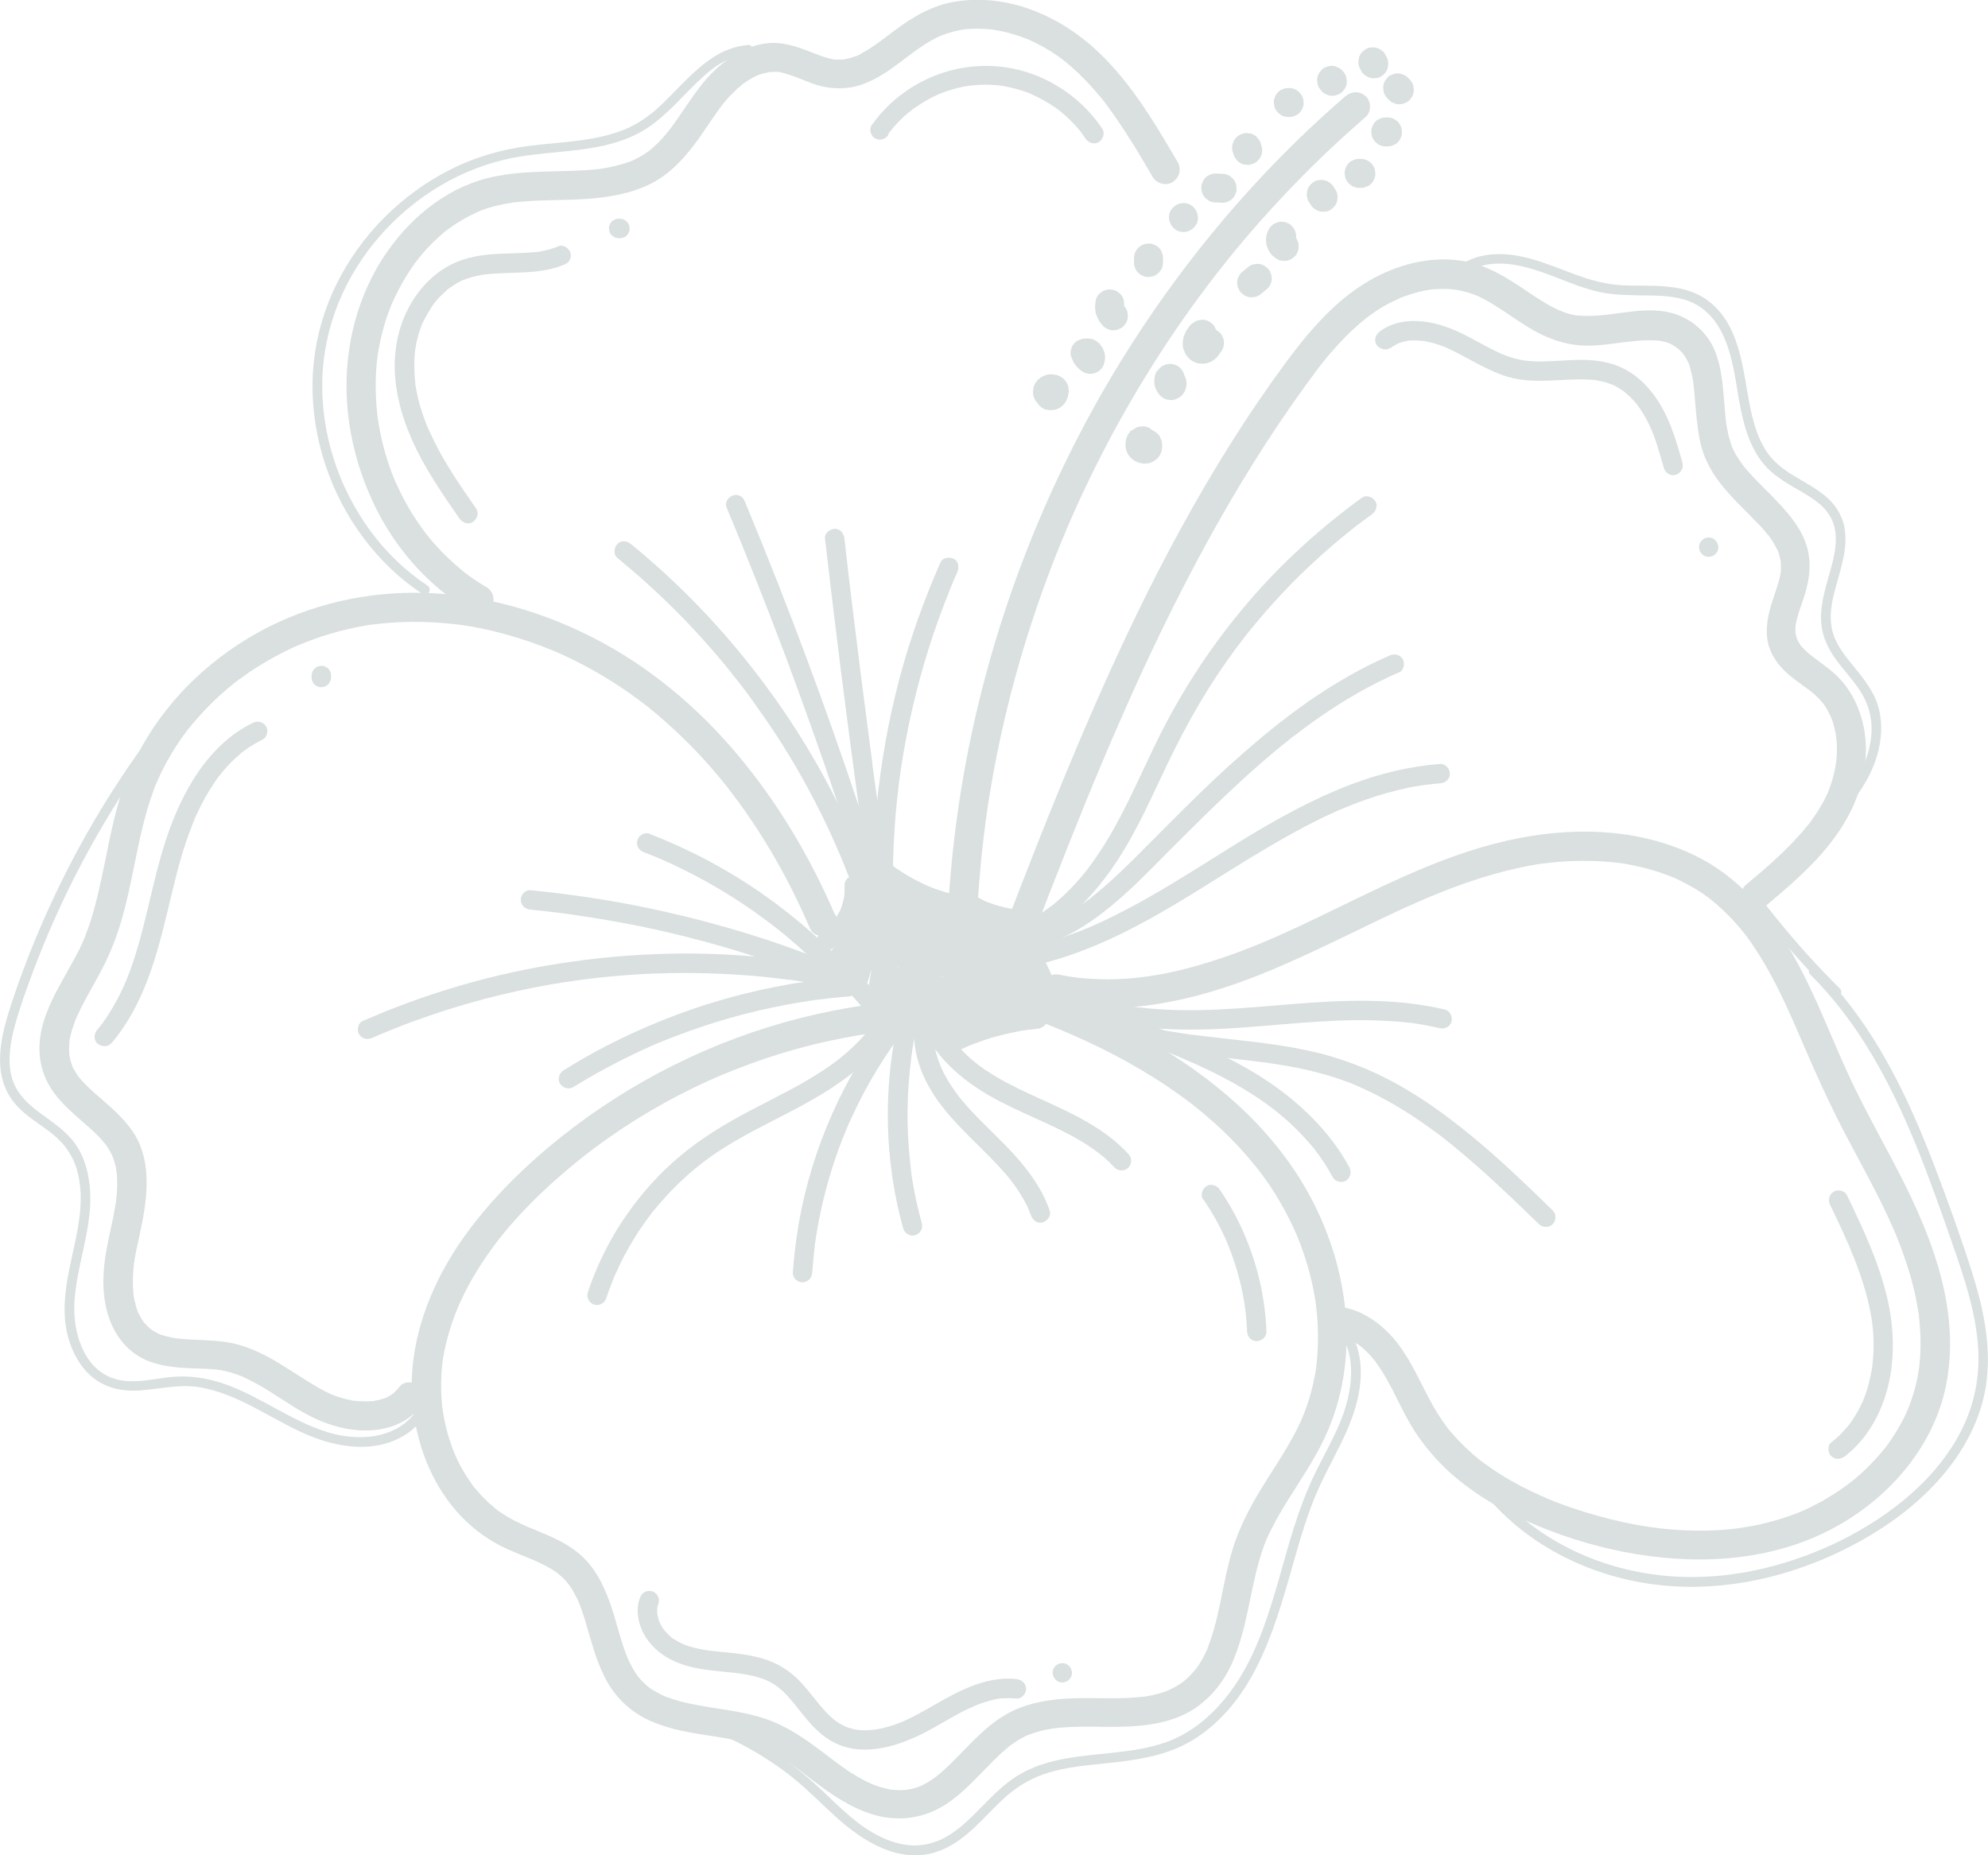 <?xml version="1.0" encoding="UTF-8"?>
<svg id="Calque_2" data-name="Calque 2" xmlns="http://www.w3.org/2000/svg" viewBox="0 0 129.11 120.5">
  <defs>
    <style>
      .cls-1 {
        opacity: .25;
      }

      .cls-2 {
        fill: #66837f;
        stroke-width: 0px;
      }
    </style>
  </defs>
  <g id="Layer_1" data-name="Layer 1">
    <g class="cls-1">
      <path class="cls-2" d="m56.19,65.29c-5.74.82-11.3,2.9-16.19,6.02-2.47,1.57-4.79,3.41-6.85,5.48-2,2.02-3.8,4.33-4.97,6.93-1.12,2.49-1.7,5.21-1.33,7.94.33,2.53,1.33,4.98,3.11,6.84.88.92,1.93,1.65,3.09,2.16.35.16.71.3,1.07.45.09.03.17.07.26.1-.02,0,.26.11.14.06-.12-.05.16.07.14.06.11.05.22.1.33.15.3.14.59.29.88.47.13.08.25.16.37.25-.15-.11.08.07.09.08.07.06.14.12.2.18.11.11.22.22.32.34.02.03.17.23.04.05.03.04.06.08.09.12.18.25.33.52.47.8.03.07.07.14.1.21,0,0,.1.24.05.1-.06-.13.04.11.04.11.03.07.06.15.08.22.11.3.21.6.3.91.36,1.2.66,2.42,1.22,3.55.57,1.16,1.48,2.14,2.64,2.73,1.14.59,2.4.85,3.66,1.05,1.26.2,2.53.36,3.74.79.06.02.13.05.19.07.01,0,.27.11.09.03.15.06.3.13.44.21.35.18.68.38,1.01.59.63.41,1.22.87,1.82,1.33,1.23.93,2.52,1.82,4.02,2.23,1.45.39,2.94.23,4.25-.51,1.05-.59,1.9-1.48,2.73-2.33.42-.43.84-.87,1.29-1.27.1-.09.19-.17.29-.25.06-.05.12-.1.18-.15-.17.14.03-.02.05-.04.25-.18.51-.35.78-.49.12-.07.25-.13.37-.18-.19.09.07-.03.09-.03.07-.02.13-.05.2-.07.31-.1.62-.19.94-.25.17-.03.34-.06.5-.08-.18.03-.03,0,0,0,.09,0,.17-.02.26-.03.35-.03.69-.05,1.04-.06,1.31-.04,2.63.05,3.94-.05,1.35-.1,2.73-.4,3.87-1.17,1.04-.71,1.84-1.71,2.36-2.86,1.02-2.27,1.17-4.77,1.91-7.12.22-.71.4-1.13.74-1.78.33-.65.71-1.28,1.1-1.9.78-1.25,1.61-2.47,2.24-3.79,2.49-5.19,1.64-11.37-1.16-16.26-2.84-4.96-7.66-8.51-12.74-10.96-1.28-.62-2.59-1.18-3.91-1.69-.46-.18-1.05.2-1.16.66-.12.54.17.97.66,1.16.32.12.64.25.95.38.14.06.29.12.43.18-.17-.07.11.05.12.05.1.04.2.09.3.13.63.27,1.25.56,1.87.86,1.25.61,2.46,1.28,3.64,2.02.58.36,1.14.75,1.7,1.15.58.42.92.68,1.49,1.16,1.04.87,2.01,1.82,2.9,2.85.21.25.42.5.62.75.02.03.14.18.05.07.06.07.11.15.17.22.11.15.21.29.32.44.38.54.74,1.11,1.06,1.69.69,1.24,1.11,2.2,1.53,3.53.2.63.36,1.28.49,1.93.06.32.12.65.16.98-.03-.21.01.09.01.11,0,.06.01.12.02.18.02.18.04.36.05.54.05.67.06,1.34.03,2.01-.02.31-.04.62-.07.93,0,.09-.02.18-.03.26.02-.17,0-.02,0,.01-.03.19-.06.38-.1.57-.26,1.38-.68,2.54-1.27,3.67-.67,1.27-1.49,2.46-2.24,3.69-.74,1.22-1.4,2.5-1.82,3.87-.35,1.14-.56,2.31-.8,3.47-.12.57-.25,1.15-.41,1.71-.08.27-.16.55-.26.82-.04.12-.09.24-.13.36-.01.03-.11.27-.02.06-.03.07-.06.14-.09.21-.12.25-.24.49-.39.72-.06.11-.13.21-.2.31-.04.06-.09.12-.13.18.13-.18-.01.01-.04.04-.18.21-.37.41-.58.59-.06.05-.12.1-.18.15.03-.02.15-.11,0,0-.14.1-.27.19-.42.27-.14.08-.29.16-.44.23-.05.02-.1.05-.15.07.2-.08-.06.02-.08.03-.3.11-.6.19-.91.26-.15.03-.3.06-.45.08-.18.03-.04,0,0,0-.08.01-.17.02-.25.03-.33.03-.66.05-.98.07-1.3.05-2.6-.04-3.9.04-1.35.08-2.7.34-3.88,1.01-1.04.59-1.9,1.46-2.73,2.31-.4.41-.79.83-1.21,1.21-.2.19-.42.37-.63.54.03-.02.15-.11.01-.01-.06.04-.12.09-.18.13-.12.08-.25.16-.37.24-.11.06-.21.12-.32.18-.07.03-.13.06-.2.09.22-.1-.01,0-.05.02-.12.04-.24.08-.36.11-.07.02-.15.04-.22.05-.03,0-.28.05-.12.03-.35.05-.72.04-1.07,0,.14.02-.02,0-.04,0-.1-.02-.19-.04-.29-.06-.19-.05-.38-.1-.57-.16-.35-.12-.51-.19-.88-.38-.33-.17-.65-.36-.96-.56-.6-.4-1.17-.84-1.75-1.28-1.17-.89-2.36-1.71-3.77-2.18-1.19-.39-2.44-.55-3.67-.75-.6-.1-1.2-.21-1.79-.36-.26-.07-.52-.15-.77-.24-.07-.03-.15-.06-.22-.08-.25-.09.17.08-.07-.03-.14-.07-.28-.13-.42-.21-.11-.06-.23-.13-.34-.2-.07-.04-.13-.09-.2-.13-.14-.1-.03-.02,0,0-.25-.2-.48-.42-.69-.67,0,0-.15-.2-.07-.09.08.11-.06-.09-.06-.09-.08-.12-.16-.24-.23-.36-.15-.26-.28-.53-.4-.8.09.21-.01-.04-.02-.07-.02-.05-.04-.1-.06-.15-.06-.15-.11-.3-.16-.45-.09-.28-.18-.56-.26-.84-.17-.57-.32-1.14-.51-1.7-.39-1.18-.92-2.36-1.83-3.24-.51-.49-1.12-.88-1.76-1.19-.35-.17-.7-.32-1.06-.47-.14-.06-.28-.12-.42-.18-.09-.03-.17-.07-.26-.1-.03-.01-.26-.11-.11-.05-.59-.25-1.16-.53-1.69-.89-.12-.08-.24-.16-.35-.25-.14-.1-.02-.02,0,0-.06-.05-.12-.1-.18-.15-.23-.19-.45-.4-.66-.61-.19-.2-.37-.4-.55-.61-.02-.02-.18-.23-.05-.05-.03-.04-.06-.08-.09-.13-.11-.15-.21-.3-.31-.45-.32-.48-.6-.99-.83-1.52-.02-.05-.04-.1-.06-.15.09.2-.02-.04-.03-.07-.05-.12-.1-.25-.14-.37-.11-.3-.2-.61-.29-.92-.07-.26-.13-.52-.18-.78-.03-.16-.06-.32-.09-.48,0-.05-.02-.11-.02-.16-.02-.11-.02-.11,0,.01,0-.05-.01-.11-.02-.16-.07-.59-.1-1.18-.08-1.77,0-.28.02-.56.05-.84.01-.15.03-.29.05-.44-.03.21,0,.03,0-.03.01-.09.03-.18.05-.28.12-.67.29-1.33.5-1.98.1-.32.22-.64.35-.96.02-.06.05-.11.07-.17.11-.28-.07.16.05-.12.08-.17.15-.34.23-.51.59-1.24,1.32-2.4,2.14-3.5.06-.08.11-.15.17-.22-.11.14.08-.11.08-.11.1-.12.2-.25.3-.37.22-.27.44-.53.67-.79.46-.52.94-1.02,1.43-1.5,1-.99,2.07-1.91,3.17-2.78.06-.05.12-.1.19-.15-.13.1.11-.09.11-.08.13-.1.25-.19.38-.29.31-.23.62-.45.93-.67.57-.4,1.16-.79,1.75-1.16,1.19-.74,2.41-1.42,3.67-2.03.63-.31,1.26-.6,1.91-.87.28-.12-.08.03.08-.03.07-.03.15-.06.22-.09.16-.07.32-.13.49-.2.34-.13.68-.26,1.02-.39,1.31-.48,2.65-.89,4.01-1.23,1.33-.33,2.67-.59,4.02-.78.49-.07.8-.72.66-1.16-.17-.54-.63-.73-1.16-.66h0Z"/>
      <path class="cls-2" d="m54.22,59.4c-1.61-3.74-3.7-7.26-6.32-10.38-2.62-3.12-5.82-5.8-9.46-7.64-3.74-1.9-7.94-2.99-12.15-2.87-3.83.11-7.61,1.24-10.82,3.35-3.14,2.06-5.68,4.95-7.13,8.43-.81,1.94-1.18,4.02-1.6,6.07-.22,1.06-.45,2.12-.76,3.16-.15.5-.33.99-.52,1.48-.06.16.09-.2-.03.06-.02.05-.05.11-.07.16-.05.11-.1.22-.15.33-.12.25-.25.49-.38.73-.99,1.84-2.31,3.76-2.27,5.93.02,1.01.36,1.98.96,2.79.54.72,1.2,1.3,1.87,1.88.32.28.64.56.94.86.14.14.28.29.4.44.04.04.07.09.11.13-.02-.02-.12-.16-.02-.03.07.09.13.19.2.29.05.08.1.16.14.24.03.05.05.1.08.15,0,0,.11.25.06.12-.04-.1.02.06.03.08.02.07.05.13.07.2.04.13.08.27.11.41.02.11.04.22.06.33-.04-.19.01.11.02.17.02.27.03.54.02.81,0,.25-.03.49-.05.74,0,.06-.01.12-.02.17.02-.17,0-.02,0,.01-.02.15-.04.29-.07.44-.09.53-.2,1.05-.32,1.57-.21.95-.39,1.9-.43,2.87-.07,1.87.41,3.81,1.96,4.99.87.66,1.95.87,3.01.96.5.04,1,.05,1.5.07.22,0,.45.02.67.04.12.01.25.02.37.04.16.02-.22-.04.04,0,.07.01.14.02.2.04.23.05.46.1.69.18.12.04.24.08.35.12.05.02.1.04.16.06.04.02.08.03.12.05-.08-.04-.1-.04-.03-.01.44.21.88.43,1.3.68.88.52,1.71,1.11,2.6,1.62,1.61.92,3.55,1.48,5.4,1.04.86-.2,1.68-.68,2.23-1.37.31-.39.4-.96,0-1.33-.34-.31-1.01-.41-1.33,0-.12.15-.25.29-.39.42-.02.02-.13.12-.03.03.11-.1-.05.03-.06.04-.08.06-.16.11-.25.15-.07.04-.18.12-.26.13.02,0,.21-.08.04-.02-.04.01-.08.03-.12.04-.19.06-.38.1-.58.14-.07.01-.13.06.05,0-.03.01-.1.01-.14.01-.09,0-.18.01-.27.02-.21,0-.42,0-.63-.01-.06,0-.12-.01-.18-.02-.03,0-.19-.02-.05,0,.14.02-.02,0-.05,0-.06,0-.12-.02-.18-.03-.21-.04-.42-.09-.63-.15-.18-.05-.37-.11-.55-.18-.07-.03-.3-.12-.11-.04-.11-.05-.22-.1-.32-.15-.43-.21-.85-.46-1.25-.71-.83-.51-1.64-1.07-2.49-1.54-.9-.49-1.87-.89-2.89-1.03-1.02-.14-2.06-.11-3.08-.22-.06,0-.36-.05-.15-.02-.11-.02-.21-.03-.32-.06-.24-.05-.46-.12-.69-.19-.17-.06-.03,0,0,0-.05-.02-.1-.04-.14-.07-.11-.05-.21-.11-.32-.18-.04-.03-.09-.06-.13-.09-.03-.02-.15-.11-.04-.03.12.09-.05-.05-.06-.06-.04-.04-.08-.08-.12-.11-.06-.06-.12-.13-.18-.19-.03-.04-.08-.08-.11-.13.01.02.12.17.03.03-.11-.17-.21-.33-.3-.51-.01-.03-.06-.09-.06-.12,0,.02.08.21.02.04-.03-.08-.06-.17-.09-.25-.06-.2-.11-.4-.16-.6-.02-.1-.04-.21-.05-.31-.02-.13.02.18,0,.04,0-.05-.01-.09-.01-.14-.02-.21-.03-.43-.03-.65,0-.42.02-.85.07-1.27,0-.02.01-.14.02-.14-.01,0-.03.19,0,.04.01-.09.03-.19.04-.28.04-.22.08-.44.13-.66.11-.52.23-1.04.33-1.56.4-2.04.6-4.31-.68-6.09-.52-.72-1.16-1.31-1.83-1.89-.3-.26-.61-.52-.9-.8-.14-.14-.28-.28-.42-.42-.07-.08-.14-.15-.2-.23-.03-.03-.07-.07-.09-.11.08.13.05.06-.02-.03-.11-.15-.2-.3-.29-.46-.04-.07-.1-.17-.12-.25.04.19.03.09.02.03-.03-.08-.06-.16-.08-.24-.03-.1-.06-.21-.08-.32-.01-.05-.02-.11-.03-.16.04.2,0,.03,0-.03-.02-.24-.02-.48,0-.71,0-.03.02-.2,0-.07-.01.13,0-.04.01-.07.02-.12.04-.24.07-.36.06-.24.13-.48.21-.71.04-.11.08-.21.12-.32.07-.17.02-.05,0-.01.02-.05.05-.11.07-.16.11-.24.22-.47.34-.71.47-.91,1-1.79,1.46-2.71.49-.98.87-2.02,1.17-3.07.56-2,.86-4.07,1.37-6.09.13-.51.27-1.02.44-1.52.08-.23.16-.47.24-.7.04-.09.07-.19.11-.28.02-.05.04-.09.06-.14.09-.23-.08.18.02-.05.35-.8.76-1.57,1.23-2.3.23-.36.47-.7.73-1.04.03-.04.06-.08.09-.12-.12.16-.04.05,0,.01.07-.09.14-.18.21-.26.14-.17.29-.34.44-.51.57-.64,1.19-1.25,1.85-1.81.16-.14.33-.27.49-.41.04-.03.08-.06.12-.09.12-.09-.18.13.02-.01.09-.07.18-.14.27-.2.35-.26.72-.51,1.09-.74.74-.47,1.52-.89,2.32-1.26.09-.04.18-.08.28-.12.05-.02.32-.14.12-.05.21-.09.42-.17.63-.25.41-.16.83-.3,1.25-.43.83-.25,1.68-.45,2.53-.59.11-.02.23-.03.34-.05.27-.04-.12.01.05,0,.06,0,.11-.01.17-.02.26-.03.51-.06.77-.08.5-.04,1-.06,1.5-.07,1-.01,2,.05,3,.17.06,0,.11.01.17.02-.04,0-.18-.03,0,0,.11.02.23.03.34.05.25.04.51.08.76.13.49.09.98.2,1.47.33.96.25,1.91.55,2.84.91.23.09.46.18.68.27.14.06-.12-.05.01,0,.07.03.13.06.2.09.12.05.24.11.36.16.46.21.91.43,1.36.67.88.46,1.74.97,2.56,1.53.42.28.82.57,1.22.87.03.02.29.22.14.11.1.08.2.16.3.23.2.16.39.32.58.48.74.62,1.44,1.28,2.12,1.96.69.7,1.34,1.42,1.97,2.18.14.17.28.35.42.52.08.1.16.2.23.3.02.02.12.16.05.07-.07-.09.07.09.08.1.3.39.59.79.87,1.19,1.12,1.6,2.12,3.28,3,5.03.43.85.83,1.72,1.21,2.59.2.45.9.59,1.29.34.47-.3.55-.8.34-1.29h0Z"/>
      <path class="cls-2" d="m31.59,38.14c-.27-.16-.54-.33-.8-.51-.13-.09-.25-.17-.37-.26-.06-.04-.11-.08-.17-.13-.03-.02-.06-.04-.08-.06-.09-.07.14.11,0,0-.48-.39-.94-.8-1.38-1.24-.22-.22-.43-.46-.64-.69-.1-.11-.2-.23-.29-.35-.04-.05-.09-.11-.13-.16-.02-.03-.04-.05-.07-.08-.14-.18.08.1,0,0-.37-.5-.72-1.01-1.04-1.54-.32-.54-.61-1.11-.87-1.68-.03-.06-.06-.13-.09-.19-.01-.03-.03-.06-.04-.1-.05-.12.06.16.01.03-.06-.14-.11-.28-.17-.42-.11-.3-.22-.59-.31-.9-.19-.6-.35-1.22-.47-1.84-.06-.31-.11-.62-.16-.93-.03-.19.02.16,0-.03,0-.07-.02-.14-.02-.21-.02-.16-.03-.33-.05-.49-.05-.63-.06-1.26-.04-1.89.01-.31.03-.63.06-.94.01-.15.05-.31.05-.45,0,0-.03.19-.01.08,0-.03,0-.07.02-.1.01-.08.02-.16.04-.24.1-.62.25-1.24.43-1.84.09-.3.19-.6.31-.9.03-.07.05-.13.08-.2.01-.04.11-.27.07-.17-.04.1.04-.1.06-.13.04-.08.07-.16.11-.24.29-.62.63-1.23,1.01-1.8.09-.14.19-.27.28-.41.04-.06.09-.12.14-.18.02-.02.12-.15.04-.06-.07.09.03-.04.04-.05.21-.27.44-.53.67-.78.23-.24.46-.47.71-.69.12-.11.25-.22.37-.32.05-.04.22-.18.08-.06.07-.05.14-.11.21-.16.55-.4,1.13-.74,1.75-1.02.03-.02.07-.03.1-.05,0,0-.15.06-.05.02.08-.03.16-.07.24-.1.15-.06.31-.11.46-.16.34-.11.68-.19,1.02-.26.17-.03.34-.06.52-.09.11-.02-.04,0-.05,0,.05,0,.11-.01.16-.02.09-.01.19-.02.28-.03.36-.04.73-.06,1.1-.08,1.44-.07,2.9-.03,4.34-.21,1.5-.19,2.98-.58,4.19-1.51,1.27-.97,2.13-2.29,3.02-3.6.21-.31.42-.61.65-.91-.1.13.01-.02.05-.06.06-.07.12-.15.18-.22.12-.13.23-.27.36-.39.12-.13.25-.25.38-.37.07-.06.14-.13.22-.19.03-.03.06-.05.09-.08.01-.01.15-.11.06-.05-.09.06.02-.02.03-.02.04-.03.09-.06.13-.09.07-.05.13-.09.2-.13.16-.1.32-.19.48-.27.07-.03.22-.09.06-.03.09-.03.17-.06.26-.09.17-.06.35-.09.52-.13.11-.02-.05,0-.06,0,.04,0,.08,0,.12-.01.09,0,.18-.01.27-.01.08,0,.16,0,.24,0,.04,0,.08,0,.12.01.15.01-.21-.05.04.01.74.16,1.41.48,2.12.74.8.28,1.6.38,2.44.25.67-.1,1.32-.39,1.91-.73,1.17-.68,2.15-1.64,3.33-2.31.14-.08.29-.16.44-.23.04-.02.07-.03.11-.05.03-.01.18-.08.07-.03-.1.05.02,0,.03-.01.05-.02.1-.04.15-.06.33-.12.67-.22,1.01-.29.08-.02.15-.03.23-.04.07-.01.29-.04.1-.02.18-.02.36-.04.54-.04.34-.02.68,0,1.02.02.09,0,.18.02.28.03.04,0,.08,0,.12.01-.01,0-.16-.03-.05,0,.18.03.37.06.55.1.35.07.7.17,1.04.28.17.05.33.11.49.18.08.03.15.06.23.09.1.04-.03-.01-.04-.02.06.03.12.05.18.08.32.15.63.31.93.48.31.18.62.38.91.59.08.05.15.11.23.17.08.06-.02-.01-.03-.02.03.03.07.05.1.08.16.12.31.25.46.38.57.49,1.09,1.03,1.58,1.6.12.14.24.28.36.42.06.08.13.15.19.23.03.03.05.07.08.1.09.12-.08-.11,0,.01.23.31.46.62.68.94.44.64.86,1.29,1.27,1.95.39.64.77,1.28,1.14,1.92.25.43.86.61,1.29.34.43-.28.6-.83.34-1.29-1.6-2.74-3.27-5.56-5.7-7.65-2.4-2.05-5.54-3.29-8.72-2.79-1.49.23-2.75.97-3.94,1.86-.56.42-1.1.85-1.69,1.22-.13.08-.27.17-.41.24-.1.05-.37.25-.48.24,0,0,.17-.06.06-.03-.03.01-.07.03-.1.04-.08.03-.15.05-.23.08-.16.05-.32.08-.48.11-.11.02.08,0,.08,0-.03.01-.11.01-.14.01-.07,0-.14,0-.21,0-.09,0-.17,0-.26,0-.04,0-.08,0-.12-.01.09,0,.09.02,0,0-.39-.07-.76-.2-1.13-.34-.79-.3-1.53-.62-2.38-.71-1.64-.18-3.2.75-4.33,1.86-1.11,1.1-1.86,2.48-2.79,3.71-.03.04-.07.09-.1.13,0-.01.09-.11.02-.03-.06.07-.12.15-.18.22-.12.15-.25.29-.38.43-.12.13-.25.25-.38.37-.07.06-.14.13-.21.19-.03.03-.06.05-.09.08-.11.09.11-.08,0,0-.3.21-.61.41-.94.57-.07.03-.14.06-.21.1-.13.06.14-.05.01,0-.04.01-.07.03-.11.04-.17.06-.34.12-.51.17-.35.1-.7.19-1.06.25-.08.01-.15.03-.23.04-.05,0-.1.02-.16.02.01,0,.17-.02.06,0-.18.02-.37.04-.55.06-.74.06-1.48.08-2.23.1-1.54.04-3.11.07-4.61.45-2.87.73-5.23,2.77-6.81,5.22-1.49,2.33-2.27,5.08-2.34,7.84-.07,2.7.53,5.39,1.65,7.84,1.08,2.37,2.72,4.52,4.78,6.12.54.42,1.11.82,1.7,1.17.42.25,1.05.11,1.29-.34.24-.45.12-1.02-.34-1.29h0Z"/>
      <path class="cls-2" d="m68.27,65.13c4.63.95,9.34-.13,13.65-1.86,2.18-.88,4.3-1.91,6.41-2.93,2.06-1,4.05-1.95,6.12-2.72,1.05-.39,2.12-.74,3.21-1.02.48-.12.97-.23,1.45-.33.24-.05.48-.09.71-.13.12-.02.24-.04.36-.05.03,0,.19-.02.02,0,.08,0,.15-.02.23-.03.99-.12,1.99-.17,2.99-.14.49.01.99.05,1.48.1.04,0,.38.05.19.02.12.02.24.03.35.05.25.04.5.09.74.14.48.1.95.22,1.41.37.22.07.45.15.67.23.11.04.22.08.33.13.17.07.05.02.02,0,.08.04.16.07.24.11.43.2.84.42,1.25.66.2.12.4.25.6.39.1.07.19.14.29.21.05.04.1.07.14.11-.15-.11.07.06.08.07.73.59,1.39,1.27,1.98,2,.04.04.22.28.12.14.07.09.14.18.2.27.13.18.27.37.39.56.27.4.53.82.77,1.24.97,1.67,1.73,3.45,2.49,5.22.83,1.93,1.69,3.82,2.66,5.68,1.08,2.06,2.23,4.08,3.16,6.22.11.26.16.37.27.65.11.27.21.54.31.82.19.53.37,1.08.53,1.62.15.55.29,1.1.39,1.66.05.27.1.54.14.81.02.17-.01-.11,0,.05,0,.07.02.14.02.2.02.15.03.31.04.46.05.56.06,1.12.04,1.68-.01.27-.03.54-.06.81,0,.07-.01.13-.02.2,0,.02-.03.22-.02.13.01-.1-.02.11-.02.13-.01.08-.03.17-.04.25-.09.51-.22,1.02-.39,1.51-.06.2-.14.39-.21.58-.02.05-.04.1-.06.15-.05.14.06-.13,0,0-.05.11-.1.23-.15.34-.2.42-.43.83-.67,1.22-.11.17-.22.35-.34.51-.06.09-.13.18-.19.27-.03.04-.07.09-.1.13-.06.09.08-.1-.03.04-.58.71-1.21,1.37-1.91,1.96-.08.07-.17.14-.26.21-.04.03-.09.07-.13.1.13-.11.02-.01,0,0-.2.15-.4.3-.61.44-.38.26-.77.5-1.17.73-.4.22-.81.43-1.24.62-.05.02-.33.14-.16.07-.1.04-.21.08-.31.12-.22.09-.44.17-.67.24-2.15.72-4.2.94-6.47.85-2.25-.09-4.4-.52-6.63-1.21-.5-.16-1-.32-1.49-.51-.23-.08-.45-.17-.67-.26-.11-.04-.22-.09-.33-.14.04.02.15.06-.02-.01-.07-.03-.14-.06-.21-.09-.91-.4-1.79-.85-2.63-1.38-.42-.26-.82-.54-1.22-.83-.15-.11-.05-.04-.02-.01-.05-.04-.09-.07-.14-.11-.09-.07-.18-.15-.27-.22-.19-.16-.38-.33-.56-.5-.36-.33-.69-.68-1.01-1.05-.08-.09-.15-.18-.23-.27-.04-.05-.07-.09-.11-.14.09.12,0,0-.01-.02-.16-.22-.31-.43-.46-.66-1.2-1.86-1.85-4.06-3.5-5.61-.75-.7-1.66-1.26-2.68-1.45-.48-.09-1.04.13-1.16.66-.11.46.14,1.06.66,1.16.23.04.45.11.67.18.17.06.05.02.01,0,.05.02.1.05.16.07.13.06.25.14.38.21.1.06.19.13.29.19.15.11.05.04.02.01.05.04.09.07.13.11.2.17.39.36.57.56.08.09.16.18.23.27.04.05.07.09.11.14-.02-.03-.09-.13.01.02.15.21.3.43.44.66.31.5.58,1.02.84,1.55.5.99.99,1.99,1.66,2.88.63.85,1.34,1.62,2.15,2.31,1.62,1.37,3.46,2.39,5.41,3.2,2.05.85,4.22,1.48,6.42,1.84,4.47.73,9.2.37,13.19-1.93,3.36-1.93,6.11-5.16,6.89-9.02.97-4.82-.86-9.56-3.03-13.78-1.07-2.09-2.24-4.13-3.23-6.26-.83-1.78-1.55-3.61-2.38-5.4-1.67-3.63-3.91-7.14-7.6-8.96-3.77-1.86-8.18-1.92-12.21-1.01-4.56,1.02-8.72,3.28-12.91,5.27-2.12,1.01-4.08,1.87-6.33,2.58-2.24.71-4.37,1.15-6.66,1.17-.56,0-1.13-.02-1.69-.07-.55-.05-.93-.11-1.53-.23-.48-.1-1.04.14-1.16.66-.11.47.14,1.05.66,1.16h0Z"/>
      <path class="cls-2" d="m63.41,65.74c-.08-2.14-.07-4.29.05-6.43.06-1.09.14-2.17.24-3.25.05-.53.11-1.05.17-1.57.03-.26.06-.52.1-.79,0-.02.03-.21.01-.11s.01-.08.01-.11c.02-.14.04-.28.06-.42.61-4.26,1.59-8.46,2.93-12.56,1.35-4.14,2.92-7.85,4.94-11.7,2.01-3.81,4.33-7.45,6.96-10.85-.09.12.12-.16.14-.18.08-.1.15-.2.23-.29.17-.22.35-.44.52-.66.33-.41.67-.82,1.01-1.22.7-.83,1.42-1.65,2.16-2.44,1.45-1.57,2.98-3.08,4.57-4.52.39-.35.79-.7,1.19-1.05.37-.32.36-1.01,0-1.33-.4-.37-.93-.34-1.33,0-3.28,2.83-6.3,5.97-9.02,9.34-2.75,3.42-5.21,7.06-7.33,10.9-2.11,3.82-3.9,7.83-5.34,11.96-1.43,4.09-2.51,8.31-3.22,12.58-.71,4.33-1.06,8.72-.99,13.1,0,.53.02,1.06.04,1.59.02.49.42.97.94.94.49-.02.96-.41.94-.94h0Z"/>
      <path class="cls-2" d="m67.01,60.99c1.49-3.88,3-7.75,4.61-11.57,0,0,.06-.14.03-.07-.04.09.04-.09.05-.11.05-.12.1-.24.15-.36.11-.25.21-.5.32-.75.2-.47.41-.95.62-1.42.41-.94.83-1.88,1.26-2.82.86-1.87,1.75-3.72,2.69-5.55,1.88-3.68,3.94-7.27,6.24-10.71.57-.85,1.16-1.7,1.76-2.53.29-.4.58-.79.87-1.18-.1.13.12-.15.13-.17.08-.1.15-.19.23-.29.15-.19.31-.38.47-.56.63-.74,1.32-1.44,2.07-2.06.09-.08.19-.15.28-.23-.12.09,0,0,.03-.02.05-.04.1-.07.15-.11.2-.14.4-.28.6-.41.41-.26.85-.48,1.29-.68.1-.05,0,0-.02,0,.05-.02.11-.04.17-.07.11-.04.22-.08.33-.12.24-.08.48-.15.72-.22.21-.05.43-.1.65-.14.06,0,.12-.02.17-.03-.17.03-.02,0,.01,0,.13-.01.26-.03.39-.03.22-.01.44-.02.65-.01.12,0,.23,0,.35.02.06,0,.12.01.17.02.18.01-.06-.01.05,0,.46.08.9.19,1.33.36.03.01.18.08.07.03s.05.02.07.03c.1.04.19.09.29.14.2.1.4.21.6.33.37.22.73.46,1.09.7.71.48,1.42.97,2.19,1.34.88.42,1.8.68,2.78.71.9.02,1.8-.13,2.7-.24.44-.05.88-.1,1.32-.11.21,0,.42,0,.64.01.07,0,.35.06.14.01.1.02.2.04.3.06.1.02.2.05.29.08.05.02.1.04.14.05-.17-.06-.06-.03-.01,0,.09.05.19.09.28.15.05.03.09.06.13.09.03.02.2.16.09.06-.09-.08.08.07.11.1.06.06.13.12.19.19,0,0,.08.08.09.1,0-.01-.13-.18-.03-.04.05.08.11.16.16.24.04.06.08.13.11.2.02.04.04.08.06.12.08.15,0-.03-.02-.05.1.14.14.37.18.53.05.16.08.33.12.5.02.09.03.18.05.27,0,.05.01.09.02.14.03.18-.01-.13,0,0,.09.79.13,1.58.22,2.36.09.82.21,1.65.52,2.41.32.78.77,1.46,1.32,2.1.47.56,1,1.08,1.52,1.6.26.26.51.52.76.78.12.13.24.26.35.4.06.07.11.14.17.2.04.05.11.08-.03-.04.03.03.05.07.08.1.21.28.38.58.54.89.1.19-.04-.13.02.03.03.08.06.15.08.23.05.17.08.34.12.51.03.12-.01-.19,0-.06,0,.03,0,.06,0,.09,0,.09.01.17.01.26,0,.1,0,.2,0,.3,0,.06,0,.11-.02.17.02-.14,0-.05-.01.04-.08.45-.23.88-.37,1.31-.33.96-.63,1.92-.48,2.94.13.91.69,1.69,1.38,2.28.35.3.73.57,1.1.84.08.06.16.12.25.18-.15-.11.03.02.08.06.17.13.33.28.48.43.07.07.14.14.2.22.03.04.06.08.1.11.01.01.09.11.02.02-.07-.1.02.03.04.05.03.04.06.08.08.12.06.09.12.19.17.28.1.17.18.35.26.52-.08-.17,0,0,.03.08.04.1.07.21.1.32.06.19.1.38.14.58.02.09.03.17.04.26.03.14-.02-.17,0-.03,0,.06.01.12.02.19.04.4.04.81,0,1.21,0,.1-.02.2-.03.3-.02.18,0,.01,0-.02,0,.05-.02.1-.02.15-.03.2-.07.4-.12.6-.05.2-.1.4-.17.59-.03.1-.07.19-.1.29-.02.05-.04.1-.05.14,0,.02-.09.22-.04.1.05-.11,0,.01-.01.03-.02.05-.04.09-.06.14-.05.1-.1.2-.15.31-.11.22-.24.44-.37.65-.11.19-.23.37-.36.55-.07.1-.13.19-.2.29-.03.05-.07.09-.11.14.08-.11,0,0-.04.05-.59.74-1.25,1.42-1.94,2.07-.68.64-1.4,1.24-2.12,1.85-.38.32-.35,1.01,0,1.33.4.37.93.34,1.33,0,1.49-1.26,2.99-2.53,4.19-4.08,1.21-1.56,2.04-3.3,2.24-5.28.18-1.8-.27-3.65-1.4-5.07-.56-.7-1.31-1.19-2.02-1.73-.03-.02-.14-.11.01,0-.04-.03-.08-.06-.12-.09-.08-.06-.15-.13-.23-.19-.15-.13-.28-.27-.41-.42-.11-.13,0,0,.01.02-.03-.04-.06-.08-.08-.12-.05-.08-.1-.16-.15-.25-.02-.04-.04-.09-.06-.13.08.18.03.06.01.02-.04-.13-.07-.26-.1-.39.03.19,0-.03,0-.11,0-.11,0-.21.01-.32,0-.03.03-.2,0-.07-.02.13.01-.04.02-.07.02-.12.05-.24.08-.36.12-.45.28-.89.43-1.33.31-.94.48-1.87.32-2.86-.26-1.52-1.38-2.74-2.42-3.8-.54-.54-1.08-1.07-1.58-1.64-.06-.07-.12-.14-.18-.21-.04-.05-.2-.27-.06-.08-.1-.15-.21-.29-.31-.44-.1-.15-.19-.3-.27-.46-.04-.08-.08-.16-.12-.24-.02-.04-.04-.08-.05-.12.07.22.02.05,0,0-.13-.37-.23-.75-.3-1.13-.02-.1-.03-.19-.05-.29,0-.03-.03-.13-.02-.14,0,.01.03.23,0,.03-.02-.21-.05-.41-.06-.62-.08-.84-.12-1.69-.26-2.53-.12-.77-.35-1.57-.78-2.23-.54-.81-1.33-1.41-2.26-1.7-1.81-.56-3.69.12-5.52.14-.22,0-.44,0-.66-.02-.03,0-.2-.02-.08,0,.12.01-.05,0-.08-.01-.12-.02-.23-.04-.35-.07-.2-.05-.4-.11-.6-.19-.06-.02-.32-.14-.14-.05-.11-.05-.22-.1-.32-.15-.78-.39-1.49-.89-2.22-1.38-.79-.52-1.59-1.01-2.47-1.35-.94-.36-1.98-.5-2.97-.44-2.09.12-4.05.97-5.7,2.24-1.65,1.27-2.97,2.88-4.2,4.55-2.49,3.39-4.71,6.97-6.73,10.66-2.03,3.71-3.85,7.52-5.55,11.39-1.71,3.91-3.31,7.87-4.85,11.85-.37.96-.74,1.92-1.11,2.88-.18.46.2,1.05.66,1.16.54.12.97-.16,1.16-.66h0Z"/>
      <path class="cls-2" d="m67.28,25.35c0,.12-.02.23-.03.35.01.08.02.17.03.25.03.12.09.23.17.32.04.07.1.13.17.17.09.08.2.14.32.17.01,0,.02,0,.03,0,.05,0,.2.03.25.03,0,0,0,0,0,0,0,0,.01,0,.02,0s.01,0,.02,0c0,0,0,0,0,0,.05,0,.2-.03.25-.03.01,0,.02,0,.03,0,0,0,0,0,.01,0,0,0,0,0,0,0,.05-.02.18-.07.23-.1.01,0,.02-.01.03-.02,0,0,0,0,.01,0,.07-.05.14-.1.2-.16,0,0,.02-.01.03-.02,0,0,.02-.02.02-.03.05-.06.1-.13.15-.2,0,0,0-.01.01-.02,0,0,.01-.02.02-.03,0,0,0-.01,0-.02.04-.08.07-.16.1-.24,0-.02.01-.04.02-.07,0-.04.01-.1.02-.13,0-.03.01-.09.02-.13,0,0,0-.01,0-.02,0-.01,0-.02,0-.04,0-.05-.02-.2-.03-.25,0,0,0,0,0,0,0,0,0-.01,0-.01,0,0,0-.01,0-.02,0,0,0,0,0,0-.02-.05-.07-.18-.1-.23,0-.01,0-.02-.02-.03,0,0,0,0,0-.01-.03-.04-.12-.15-.15-.19,0,0,0,0,0,0,0,0-.01-.02-.02-.02-.06-.05-.13-.11-.2-.15,0,0,0,0-.02-.01,0,0-.02,0-.02-.01-.07-.03-.16-.07-.23-.1,0,0-.01,0-.02,0,0,0-.02,0-.03,0-.08-.01-.18-.03-.26-.04,0,0-.01,0-.02,0-.01,0-.02,0-.03,0,0,0,0,0-.01,0-.09,0-.18.02-.26.03-.02,0-.04,0-.06.02,0,0,0,0-.01,0-.08.03-.16.07-.23.1-.01,0-.02,0-.03.02-.01,0-.02.01-.03.02-.07.05-.14.1-.2.15,0,0,0,0-.01.01,0,0-.02.02-.02.02-.05.06-.11.13-.16.2,0,0,0,0,0,.01,0,0-.01.02-.02.03-.02.05-.08.18-.1.23,0,0,0,0,0,0,0,0,0,.01,0,.02,0,0,0,.01,0,.02h0c-.01.08-.03.19-.03.26,0,.01,0,.03,0,.04,0,.13.02.25.08.36.04.12.1.22.19.3.09.09.19.16.3.19.11.06.23.09.36.08.08-.01.17-.02.25-.03.16-.04.3-.13.42-.24.05-.06.1-.13.15-.19.09-.15.13-.31.13-.48,0-.01,0-.03,0-.04-.01.08-.02.17-.03.25,0-.02,0-.04.01-.05-.03.08-.06.15-.1.23,0-.02.02-.03.03-.05-.05.06-.1.13-.15.19.01-.02.03-.03.05-.05-.06.05-.13.1-.19.15.02-.02.04-.03.07-.04-.08.03-.15.06-.23.1.03-.01.05-.02.08-.02-.08.01-.17.02-.25.03.03,0,.05,0,.08,0-.08-.01-.17-.02-.25-.03.02,0,.04,0,.06.02-.08-.03-.15-.06-.23-.1.02,0,.03.01.04.03-.06-.05-.13-.1-.19-.15.01.01.03.02.04.04-.05-.06-.1-.13-.15-.19.01.01.02.03.03.05-.03-.08-.06-.15-.09-.23,0,.02.01.03.01.05-.01-.08-.02-.17-.03-.25,0,.02,0,.04,0,.06.01-.08.02-.17.03-.25,0,.03-.01.05-.02.08.03-.08.06-.15.1-.23-.01.02-.02.05-.04.07.05-.06.1-.13.15-.19-.02.02-.03.04-.06.06.06-.05.13-.1.19-.15-.02.01-.04.03-.06.03.07-.03.15-.06.23-.1-.02,0-.04.01-.06.02.08-.01.17-.02.25-.03-.02,0-.03,0-.05,0,.08.01.17.02.25.03-.01,0-.02,0-.04,0l.69.91c0-.12.02-.23.03-.35,0-.13-.02-.25-.08-.36-.04-.12-.1-.22-.19-.3-.09-.09-.19-.16-.3-.2-.11-.06-.23-.09-.36-.08-.08.01-.17.02-.25.03-.16.04-.3.13-.42.24-.05.06-.1.13-.15.19-.09.15-.13.31-.13.48h0Z"/>
      <path class="cls-2" d="m73.48,27.93s-.01.01-.02.02c-.06.07-.11.14-.16.21-.01.01-.02.03-.03.04-.03.05-.05.11-.07.16-.02.05-.05.1-.06.16-.02.06-.02.12-.03.17,0,.05-.02.12-.02.18,0,.06.01.12.02.17,0,.06.01.12.03.18,0,0,0,.02,0,.02.03.08.06.17.1.24,0,.01.02.03.03.04.05.07.1.14.16.2,0,0,.01.01.02.02,0,0,.01.01.02.02.06.06.14.11.21.16.01,0,.03.02.04.03,0,0,.01,0,.02.01.08.04.16.07.25.1.01,0,.03,0,.04.01.09.02.18.03.27.04,0,0,.02,0,.03,0,0,0,.01,0,.02,0,.09,0,.18-.02.27-.03.02,0,.03,0,.05-.01,0,0,0,0,0,0,.05-.02.18-.07.23-.1,0,0,.01,0,.02-.01,0,0,.01,0,.02-.01,0,0,0,0,0,0,.06-.04.14-.1.2-.15.01,0,.02-.02.03-.03,0,0,0,0,0,0,.04-.05.12-.14.15-.19,0,0,0-.01.01-.02,0,0,0-.01.01-.02.04-.07.07-.16.1-.24,0-.01.01-.03.01-.04,0,0,0-.01,0-.02,0-.06.03-.19.03-.25,0,0,0,0,0,0,0-.02,0-.03,0-.05,0-.06-.03-.2-.03-.25,0,0,0,0,0,0,0,0,0-.01,0-.02,0,0,0-.01,0-.02-.02-.05-.08-.18-.1-.23,0,0,0,0,0-.01,0,0,0-.01,0-.02,0,0,0,0,0-.01-.03-.04-.12-.16-.15-.19-.03-.04-.08-.07-.12-.1-.03-.02-.08-.07-.13-.09,0,0,0,0,0,0-.04-.02-.18-.08-.23-.1,0,0-.01,0-.02,0,0,0-.01,0-.02,0-.05,0-.2-.03-.25-.03,0,0,0,0-.01,0-.02,0-.03,0-.05,0-.06,0-.2.02-.25.03,0,0,0,0-.01,0,0,0-.02,0-.02,0,0,0-.01,0-.02,0-.05.02-.18.07-.23.1,0,0,0,0-.01,0-.05.02-.1.07-.13.1-.04.03-.09.06-.12.1-.03.03-.12.16-.15.19,0,0,0,0,0,0,0,0,0,.01,0,.02-.02.04-.05.13-.05.12-.01.03-.04.08-.05.12,0,0,0,.02,0,.02-.04.13-.04.25-.02.38,0,.13.04.24.11.35.06.11.14.2.24.26.09.08.2.14.32.17.08.01.17.02.25.03.17,0,.33-.04.48-.13.06-.05.13-.1.19-.15.12-.12.2-.26.24-.42,0-.01,0-.02,0-.03-.03.08-.06.15-.09.23,0-.01.01-.02.02-.03-.05.06-.1.13-.15.19,0-.01.02-.02.03-.03-.06.05-.13.1-.19.15.01-.01.03-.02.05-.03-.08.03-.15.06-.23.09.02,0,.04-.01.06-.02-.08.01-.17.02-.25.03.02,0,.04,0,.06,0-.08-.01-.17-.02-.25-.03.02,0,.03,0,.05.01-.08-.03-.15-.06-.23-.09.01,0,.03.01.04.02-.06-.05-.13-.1-.19-.15,0,0,.02.02.03.03-.05-.06-.1-.13-.15-.19.01.01.02.03.03.04-.03-.08-.06-.15-.09-.23,0,.02.01.03.01.05-.01-.08-.02-.17-.03-.25,0,.02,0,.04,0,.06.01-.08.02-.17.03-.25,0,.02,0,.05-.02.07.03-.08.06-.15.09-.23,0,.02-.02.04-.03.05.05-.06.1-.13.15-.19-.01.02-.03.03-.04.04.06-.05.13-.1.19-.15-.01.01-.03.02-.05.03.08-.03.15-.06.23-.1-.02,0-.04.01-.06.02.08-.01.17-.02.25-.03-.02,0-.04,0-.07,0,.08.01.17.02.25.03-.02,0-.05-.01-.07-.02.08.03.15.06.23.09-.03-.01-.05-.02-.07-.04.06.05.13.1.19.15-.02-.02-.04-.03-.05-.05.05.06.1.13.15.19-.01-.02-.02-.04-.03-.06.03.08.06.15.09.23-.01-.03-.02-.05-.02-.08.01.08.02.17.03.25,0-.03,0-.06,0-.1-.01.08-.02.17-.03.25,0-.03.01-.06.03-.09-.03.08-.06.15-.1.23.01-.03.03-.06.05-.09-.05.06-.1.13-.15.19,0-.01.02-.02.03-.03.09-.09.16-.19.19-.3.06-.11.09-.23.08-.36,0-.13-.02-.25-.08-.36-.04-.12-.1-.22-.19-.3-.06-.05-.13-.1-.19-.15-.15-.09-.31-.13-.48-.13-.08.01-.17.02-.25.03-.16.04-.3.13-.42.24h0Z"/>
      <path class="cls-2" d="m69.57,23.15s.01.05.02.07c.04.1.08.19.12.28.04.08.09.15.15.22.05.07.1.14.17.2.08.07.16.13.24.19.02.01.04.03.06.04.15.09.31.13.48.13.13,0,.25-.02.36-.08.12-.04.22-.1.3-.19.12-.12.2-.26.24-.42,0-.02.01-.04.02-.06.01-.07.04-.21.04-.31,0-.01,0-.02,0-.03,0-.08-.02-.18-.04-.26,0,0,0-.01,0-.02,0-.02-.01-.04-.02-.06-.03-.08-.07-.19-.12-.28,0,0-.01-.02-.02-.03-.03-.04-.06-.07-.08-.11-.03-.03-.05-.07-.08-.1-.01-.02-.03-.03-.04-.04-.06-.05-.16-.14-.24-.18-.11-.07-.23-.11-.35-.11-.13-.03-.25-.02-.38.02-.12.03-.23.09-.32.17-.1.07-.18.15-.24.26-.03.07-.06.15-.1.23-.04.17-.04.33,0,.5.03.08.06.15.1.23.08.14.2.25.34.34.02,0,.03.02.05.03-.06-.05-.13-.1-.19-.15.02.02.04.04.06.06-.05-.06-.1-.13-.15-.19.02.03.04.05.05.08-.03-.08-.06-.15-.1-.23.01.03.02.06.02.09-.01-.08-.02-.17-.03-.25,0,.03,0,.06,0,.09.01-.08.02-.17.03-.25,0,.02,0,.05-.02.07l1.38-.56s-.06-.04-.09-.06c.06.05.13.1.19.15-.04-.03-.08-.07-.12-.12.05.06.1.13.15.19-.04-.05-.07-.1-.09-.15.03.08.06.15.09.23-.01-.03-.02-.06-.03-.1-.03-.12-.09-.23-.17-.32-.07-.1-.15-.18-.26-.24-.11-.07-.22-.11-.35-.11-.13-.03-.25-.02-.38.02-.07.03-.15.06-.23.09-.14.08-.25.2-.34.34-.03.08-.06.15-.09.23-.04.17-.04.33,0,.5h0Z"/>
      <path class="cls-2" d="m75.14,24.09s-.02.03-.03.05c-.04.09-.09.18-.11.28,0,0,0,.02,0,.03-.02.09-.03.18-.04.27,0,.02,0,.04,0,.06,0,.1.02.2.04.31,0,.02.01.04.02.06.03.07.07.19.12.27,0,0,.01.02.02.03.05.06.1.14.15.2,0,0,0,.01.01.02.06.07.2.16.23.18.16.09.2.1.36.12.15.02.21.04.38-.02.08-.03.17-.06.24-.1.14-.07.31-.24.39-.39.09-.19.14-.33.14-.55,0-.1-.02-.19-.04-.29,0-.02,0-.03-.01-.04-.02-.06-.07-.17-.1-.23,0,0,0,0,0-.01,0,0,0-.01-.01-.02-.14-.19-.17-.23-.36-.36-.13-.09-.39-.17-.56-.15-.13,0-.25.02-.36.08-.12.04-.22.1-.3.19-.09.09-.16.19-.19.3-.06.11-.09.23-.08.36.01.08.02.17.03.25.04.16.13.3.24.42.06.05.13.1.19.15.15.09.31.13.48.13,0,0,.02,0,.03,0-.08-.01-.17-.02-.25-.03,0,0,.02,0,.03,0-.08-.03-.15-.06-.23-.09,0,0,.02,0,.02.01-.06-.05-.13-.1-.19-.15,0,0,.02.02.02.03-.05-.06-.1-.13-.15-.19,0,.01.01.02.02.04-.03-.08-.06-.15-.09-.23,0,.02.01.03.01.05-.01-.08-.02-.17-.03-.25,0,.02,0,.03,0,.05.01-.08.02-.17.03-.25,0,.01,0,.03-.01.04.03-.08.06-.15.1-.23,0,0,0,.02-.02.03.05-.06.1-.13.15-.19,0,0-.01.01-.02.02.06-.05.13-.1.19-.15,0,0-.02.01-.02.01.07-.03.15-.06.23-.1,0,0-.01,0-.02,0,.24.03.48.06.73.09,0,0,0,0,0,0,.06.05.13.1.19.15-.02-.02-.04-.03-.05-.05.05.06.1.13.15.19-.02-.02-.03-.05-.04-.07.03.08.06.15.1.23-.01-.03-.02-.06-.03-.09.01.08.02.17.03.25,0-.03,0-.06,0-.1-.01.08-.02.17-.03.25,0-.03.01-.06.02-.08-.03.08-.06.15-.09.23,0-.02.02-.04.04-.06.07-.11.11-.23.11-.35.03-.13.02-.25-.02-.38-.03-.12-.09-.23-.17-.32-.07-.1-.15-.18-.26-.24-.08-.03-.15-.06-.23-.09-.17-.04-.33-.04-.5,0-.08.03-.15.06-.23.09-.14.08-.25.2-.34.34h0Z"/>
      <path class="cls-2" d="m71.17,19.49c-.02.12-.04.23-.05.35,0,.04,0,.07,0,.11,0,.12.02.24.04.35,0,.04.02.07.03.11.03.11.08.21.13.31.02.03.03.07.05.1.06.1.13.18.2.27.02.03.05.06.08.09.09.09.19.16.3.19.11.06.23.09.36.08.13,0,.25-.02.36-.08.12-.04.22-.1.3-.19.05-.06.1-.13.15-.19.09-.15.13-.31.13-.48-.01-.08-.02-.17-.03-.25-.04-.16-.13-.3-.24-.42-.03-.03-.05-.06-.08-.09.05.06.1.13.15.19-.04-.06-.08-.12-.11-.18.03.08.06.15.09.23-.03-.07-.05-.15-.06-.23.01.08.02.17.03.25,0-.07,0-.14,0-.21-.01.08-.02.17-.03.25,0-.02,0-.04,0-.06.04-.13.04-.25.02-.38,0-.13-.04-.24-.11-.35-.06-.11-.14-.2-.24-.26-.09-.08-.2-.14-.32-.17-.08-.01-.17-.02-.25-.03-.17,0-.33.04-.48.13-.06.05-.13.1-.19.15-.12.12-.2.26-.24.42h0Z"/>
      <path class="cls-2" d="m77.37,21.04c-.1.12-.19.24-.28.37-.09.13-.14.27-.2.41-.01.03-.03.07-.04.11,0,.02,0,.03,0,.05-.02.09-.03.19-.04.29,0,.03,0,.06,0,.09,0,.09.02.23.05.33,0,.01.01.03.02.04.03.08.07.17.11.25,0,.01.01.03.02.04.05.08.11.15.17.22.07.08.16.14.24.2.06.04.12.06.19.09.04.02.1.05.15.06.05.01.11.02.16.02.18.02.25.02.45-.02.13-.03.27-.08.38-.16.09-.06.19-.13.27-.21.05-.05.1-.12.14-.18.07-.09.14-.19.2-.29.09-.15.13-.31.13-.48,0-.13-.02-.25-.08-.36-.04-.12-.1-.22-.19-.3-.12-.12-.26-.2-.42-.24-.11-.04-.23-.05-.35-.06-.06,0-.12.01-.17.02-.05,0-.12.01-.18.03-.09.03-.18.07-.26.11-.02,0-.03.02-.05.03-.07.05-.14.1-.2.16,0,0-.02.01-.02.02-.07.07-.12.15-.18.23-.07.11-.11.23-.11.35-.03.13-.02.25.02.38.03.12.09.23.17.32.07.1.15.18.26.24.22.12.48.17.73.1.08-.03.15-.06.23-.1.14-.08.25-.2.34-.34,0,0,0,0,0-.01-.05.06-.1.13-.15.19.01-.02.03-.03.05-.05-.06.05-.13.1-.19.15.02-.02.04-.03.07-.04-.08.03-.15.06-.23.09.03,0,.05-.02.08-.02-.08.01-.17.02-.25.03.03,0,.05,0,.08,0-.08-.01-.17-.02-.25-.03.02,0,.04,0,.06.02l-.56-1.38c-.04.07-.08.13-.12.19.05-.06.1-.13.15-.19-.04.05-.08.1-.14.14.06-.05.13-.1.19-.15-.03.02-.06.04-.09.05.08-.03.15-.06.23-.09-.02,0-.05.02-.07.02.08-.01.17-.02.25-.03-.03,0-.05,0-.08,0,.08.01.17.02.25.03-.03,0-.05,0-.07-.02.08.03.15.06.23.09-.03-.01-.05-.03-.07-.04.06.05.13.1.19.15-.02-.02-.04-.04-.06-.06.05.06.1.13.15.19-.02-.03-.04-.06-.05-.09.03.08.06.15.1.23-.02-.04-.03-.08-.03-.12.01.08.02.17.03.25,0-.04,0-.08,0-.12-.01.08-.02.17-.03.25,0-.06.02-.11.05-.17-.03.07-.06.15-.09.23.04-.1.1-.19.17-.28-.05.06-.1.13-.15.19.02-.03.05-.06.07-.09.09-.09.16-.19.19-.3.06-.11.09-.23.08-.36,0-.13-.02-.25-.08-.36-.04-.12-.1-.22-.19-.3-.18-.16-.42-.29-.67-.28-.08.01-.17.02-.25.03-.16.04-.3.13-.42.24h0Z"/>
      <path class="cls-2" d="m75.53,17.05v-.3c0-.13-.02-.25-.08-.36-.04-.12-.1-.22-.19-.3-.09-.09-.19-.16-.3-.19-.11-.06-.23-.09-.36-.08-.08.01-.17.02-.25.03-.16.04-.3.13-.42.24-.05.06-.1.13-.15.19-.09.15-.13.31-.13.48v.3c0,.13.02.25.08.36.04.12.1.22.19.3.09.09.19.16.3.19.11.06.23.09.36.08.08-.01.17-.02.25-.03.16-.04.3-.13.42-.24.05-.06.1-.13.15-.19.09-.15.13-.31.13-.48h0Z"/>
      <path class="cls-2" d="m76.86,15.07c.49,0,.97-.43.94-.94-.02-.51-.41-.94-.94-.94-.49,0-.97.43-.94.94.02.51.41.94.94.94h0Z"/>
      <path class="cls-2" d="m80.98,17.41c-.12.1-.24.2-.36.3-.09.09-.16.19-.19.3-.06.11-.09.23-.08.36,0,.13.02.25.08.36.04.12.1.22.19.3.06.05.13.1.19.15.15.09.31.13.48.13.08-.01.17-.02.25-.03.16-.04.3-.13.42-.24.12-.1.24-.2.36-.3.09-.09.16-.19.19-.3.06-.11.09-.23.08-.36,0-.13-.02-.25-.08-.36-.04-.12-.1-.22-.19-.3-.06-.05-.13-.1-.19-.15-.15-.09-.31-.13-.48-.13-.08.01-.17.02-.25.03-.16.04-.3.13-.42.24h0Z"/>
      <path class="cls-2" d="m82.42,14.87c-.06.09-.11.22-.14.31-.04.11-.04.24-.06.34,0,.03,0,.07,0,.1,0,.11.02.23.05.34,0,.02,0,.03.02.05.03.09.07.18.11.27.01.03.03.06.05.08.05.07.13.19.21.26.07.06.15.12.22.17.02.01.03.02.05.03.11.07.23.11.35.11.13.03.25.02.38-.02.12-.03.23-.09.32-.17.1-.07.18-.15.24-.26.03-.08.06-.15.09-.23.04-.17.04-.33,0-.5-.03-.08-.06-.15-.09-.23-.08-.14-.2-.25-.34-.34-.02-.01-.05-.03-.07-.04.06.05.13.1.19.15-.03-.02-.05-.05-.08-.08.05.06.1.13.15.19-.03-.03-.05-.07-.06-.11.03.08.06.15.1.23-.02-.04-.03-.08-.04-.13.01.08.02.17.03.25,0-.04,0-.09,0-.13-.01.08-.02.17-.03.25,0-.04.01-.07.03-.1-.03.08-.06.15-.09.23.01-.03.02-.05.04-.07.07-.11.11-.23.11-.35.03-.13.02-.25-.02-.38-.03-.12-.09-.23-.17-.32-.07-.1-.15-.18-.26-.24-.08-.03-.15-.06-.23-.1-.17-.04-.33-.04-.5,0-.08.03-.15.06-.23.1-.14.08-.25.2-.34.34h0Z"/>
      <path class="cls-2" d="m79.37,11.29l-.42-.02c-.13,0-.25.02-.36.08-.12.04-.22.1-.3.19-.09.09-.16.19-.19.3-.06.11-.09.23-.08.36.01.08.02.17.03.25.04.16.13.3.24.42.06.05.13.1.19.15.15.09.31.13.48.13.14,0,.28.01.42.02.13,0,.25-.02.36-.08.12-.04.22-.1.3-.19.09-.09.16-.19.19-.3.06-.11.09-.23.08-.36-.01-.08-.02-.17-.03-.25-.04-.16-.13-.3-.24-.42-.06-.05-.13-.1-.19-.15-.15-.09-.31-.13-.48-.13h0Z"/>
      <path class="cls-2" d="m80.05,9.84c.02.06.04.12.06.18.03.12.09.23.17.32.07.1.15.18.26.24.11.07.23.11.35.11.13.03.25.02.38-.02.07-.03.15-.06.23-.09.14-.08.25-.2.34-.34.03-.08.06-.15.1-.23.04-.17.04-.33,0-.5-.02-.06-.04-.12-.06-.18-.03-.12-.09-.23-.17-.32-.07-.1-.15-.18-.26-.24-.11-.07-.22-.11-.35-.11-.13-.03-.25-.02-.38.02-.07.03-.15.06-.23.09-.14.08-.25.2-.34.34-.03.08-.06.15-.1.23-.04.17-.04.33,0,.5h0Z"/>
      <path class="cls-2" d="m83.67,7.6h.06c.13,0,.25-.02.36-.08.12-.04.22-.1.3-.19.09-.09.16-.19.19-.3.06-.11.09-.23.08-.36-.01-.08-.02-.17-.03-.25-.04-.16-.13-.3-.24-.42-.06-.05-.13-.1-.19-.15-.15-.09-.31-.13-.48-.13h-.06c-.13,0-.25.02-.36.08-.12.04-.22.1-.3.19-.09.09-.16.19-.19.3-.06.11-.09.23-.08.36.01.08.02.17.03.25.04.16.13.3.24.42.06.05.13.1.19.15.15.09.31.13.48.13h0Z"/>
      <path class="cls-2" d="m85,13.11c.04.06.08.12.12.18.06.11.14.2.24.26.09.08.2.14.32.17.13.04.25.04.38.02.13,0,.24-.04.35-.11.06-.05.13-.1.19-.15.12-.12.2-.26.24-.42.01-.08.02-.17.03-.25,0-.17-.04-.33-.13-.48-.04-.06-.08-.12-.12-.18-.06-.11-.14-.2-.24-.26-.09-.08-.2-.14-.32-.17-.13-.04-.25-.04-.38-.02-.13,0-.24.04-.35.11-.06.05-.13.1-.19.15-.12.12-.2.26-.24.42-.01.08-.02.17-.03.25,0,.17.04.33.13.48h0Z"/>
      <path class="cls-2" d="m88.27,12.2h.12c.13,0,.25-.02.36-.08.12-.04.22-.1.3-.19.09-.09.16-.19.19-.3.06-.11.09-.23.08-.36-.01-.08-.02-.17-.03-.25-.04-.16-.13-.3-.24-.42-.06-.05-.13-.1-.19-.15-.15-.09-.31-.13-.48-.13h-.12c-.13,0-.25.02-.36.08-.12.04-.22.1-.3.19-.09.09-.16.19-.19.3-.06.11-.09.23-.08.36.01.08.02.17.03.25.04.16.13.3.24.42.06.05.13.1.19.15.15.09.31.13.48.13h0Z"/>
      <path class="cls-2" d="m90,9.51h.12c.13,0,.25-.02.36-.08.12-.04.22-.1.3-.19.09-.09.16-.19.19-.3.06-.11.09-.23.08-.36-.01-.08-.02-.17-.03-.25-.04-.16-.13-.3-.24-.42-.06-.05-.13-.1-.19-.15-.15-.09-.31-.13-.48-.13h-.12c-.13,0-.25.02-.36.08-.12.04-.22.1-.3.19-.09.09-.16.19-.19.3-.06.11-.09.23-.08.36.01.08.02.17.03.25.04.16.13.3.24.42.06.05.13.1.19.15.15.09.31.13.48.13h0Z"/>
      <path class="cls-2" d="m85.81,5.89s.04.04.06.06c.09.09.19.16.3.19.11.06.23.09.36.08.13,0,.25-.02.36-.08.12-.04.22-.1.3-.19.05-.06.1-.13.15-.19.09-.15.13-.31.13-.48-.01-.08-.02-.17-.03-.25-.04-.16-.13-.3-.24-.42-.02-.02-.04-.04-.06-.06-.09-.09-.19-.16-.3-.19-.11-.06-.23-.09-.36-.08-.13,0-.25.02-.36.08-.12.04-.22.1-.3.19-.05.06-.1.13-.15.19-.09.15-.13.31-.13.48.01.08.02.17.03.25.04.16.13.3.24.42h0Z"/>
      <path class="cls-2" d="m88.35,4.5s.04.08.06.12c.06.11.14.2.24.26.09.08.2.14.32.17.13.04.25.04.38.02.13,0,.24-.04.35-.11.06-.05.13-.1.19-.15.12-.12.2-.26.24-.42.01-.08.02-.17.03-.25,0-.17-.04-.33-.13-.48-.02-.04-.04-.08-.06-.12-.06-.11-.14-.2-.24-.26-.09-.08-.2-.14-.32-.17-.13-.04-.25-.04-.38-.02-.13,0-.24.04-.35.11-.06.05-.13.1-.19.15-.12.12-.2.26-.24.42-.01.08-.02.17-.03.25,0,.17.04.33.13.48h0Z"/>
      <path class="cls-2" d="m90.1,6.38s.08.08.12.12c.09.09.19.16.3.19.11.06.23.09.36.08.13,0,.25-.02.36-.08.12-.04.22-.1.3-.19.05-.06.1-.13.15-.19.09-.15.13-.31.13-.48-.01-.08-.02-.17-.03-.25-.04-.16-.13-.3-.24-.42-.04-.04-.08-.08-.12-.12-.09-.09-.19-.16-.3-.19-.11-.06-.23-.09-.36-.08-.13,0-.25.02-.36.08-.12.04-.22.1-.3.19-.05.06-.1.13-.15.19-.09.15-.13.31-.13.48.01.08.02.17.03.25.04.16.13.3.24.42h0Z"/>
      <path class="cls-2" d="m66.71,61.22c2.13-.91,3.85-2.56,5.21-4.4,1.5-2.02,2.54-4.33,3.61-6.59,1.03-2.2,2.16-4.33,3.5-6.35.32-.48.65-.95.98-1.41.17-.24.35-.48.53-.71.04-.06.08-.11.13-.17.02-.02.07-.09,0,0,.02-.03.04-.05.06-.08.09-.12.18-.23.27-.35.73-.91,1.49-1.79,2.29-2.64.8-.85,1.63-1.66,2.5-2.44.43-.39.87-.77,1.32-1.14.23-.19.46-.37.69-.56.11-.09.22-.17.33-.26-.11.08.05-.04.08-.06.06-.05.12-.09.19-.14.23-.17.46-.34.69-.51.27-.19.42-.56.23-.86-.17-.26-.57-.43-.86-.23-1.92,1.39-3.72,2.93-5.39,4.61-1.66,1.68-3.18,3.51-4.54,5.45-1.37,1.95-2.56,4.01-3.59,6.16-1.11,2.3-2.11,4.67-3.52,6.8-.15.23-.31.46-.47.68-.08.12-.17.23-.25.34-.01.02-.08.1-.03.04.05-.06-.02.02-.03.04-.05.06-.09.12-.14.18-.35.44-.72.85-1.12,1.25-.19.19-.39.38-.6.56-.1.09-.2.17-.3.26-.05.04-.1.08-.15.12-.03.02-.05.04-.08.06.12-.09-.01,0-.03.02-.44.33-.91.63-1.4.89-.24.13-.49.24-.74.35-.3.13-.39.6-.23.86.2.32.53.36.86.23h0Z"/>
      <path class="cls-2" d="m66.25,61.65c1.04-.11,2.02-.4,2.96-.85.9-.43,1.73-.99,2.51-1.6,1.57-1.22,2.94-2.67,4.34-4.07,1.44-1.44,2.88-2.88,4.38-4.26.75-.69,1.51-1.37,2.29-2.02.39-.32.78-.64,1.17-.95.05-.04.1-.08.15-.11.03-.02.06-.04.08-.06,0,0-.08.06-.02.02.1-.08.21-.16.31-.24.2-.15.39-.3.59-.44,1.63-1.19,3.36-2.25,5.18-3.1.22-.1.45-.21.68-.3.3-.13.39-.6.23-.86-.2-.31-.54-.37-.86-.23-1.84.8-3.57,1.81-5.22,2.95-1.67,1.16-3.25,2.46-4.77,3.82-1.51,1.35-2.96,2.77-4.39,4.21-1.4,1.39-2.76,2.84-4.26,4.13-.19.16-.38.32-.57.48-.05.04-.09.07-.14.11-.04.03-.12.09-.03.03-.1.08-.2.15-.31.23-.39.28-.79.55-1.21.79-.2.12-.41.23-.62.33-.1.05-.21.1-.31.15-.05.02-.11.05-.16.07-.07.03.03-.01.04-.02-.04.02-.08.03-.11.05-.44.17-.89.31-1.35.41-.11.02-.21.04-.32.06-.03,0-.07,0-.1.02-.07.01.04,0,.04,0-.07.01-.13.02-.2.02-.33.03-.64.26-.63.63.01.31.28.67.63.63h0Z"/>
      <path class="cls-2" d="m66.6,62.82c1.93-.37,3.78-1.04,5.56-1.86,1.76-.81,3.45-1.79,5.11-2.8,1.66-1.02,3.3-2.08,4.98-3.07.84-.5,1.7-.98,2.57-1.44.43-.22.86-.44,1.3-.65.23-.11.45-.21.68-.31.1-.05.2-.09.31-.13.05-.02.1-.04.15-.07.11-.05.03-.01,0,0,.03-.01.07-.03.1-.04.89-.37,1.8-.69,2.73-.95.46-.13.92-.24,1.39-.34.24-.05.49-.09.73-.13.11-.02.22-.03.33-.05.05,0,.16-.02.05,0,.07,0,.15-.02.22-.03.24-.03.48-.05.72-.07.33-.02.64-.27.63-.63-.01-.32-.28-.65-.63-.63-1.98.15-3.91.62-5.76,1.32-1.87.71-3.65,1.62-5.38,2.61-1.69.97-3.33,2.03-4.99,3.06-1.66,1.03-3.34,2.03-5.1,2.9-.44.22-.88.42-1.32.62-.1.04-.2.09-.3.13.11-.05-.04.02-.08.03-.06.02-.12.05-.18.07-.22.09-.44.18-.67.26-.91.34-1.84.63-2.78.85-.23.05-.47.1-.7.15-.32.06-.54.47-.44.77.11.34.43.51.77.44h0Z"/>
      <path class="cls-2" d="m57.07,65.93c-.11.18-.22.36-.34.54-.06.08-.12.17-.18.25-.03.04-.06.08-.09.12-.04.06.02-.02.02-.03-.02.03-.04.05-.06.08-.26.33-.55.64-.85.94-.3.3-.62.58-.95.85-.08.06-.16.13-.24.19.09-.07,0,0-.04.03-.05.04-.11.08-.16.12-.17.13-.35.25-.52.37-1.53,1.04-3.21,1.84-4.85,2.7-1.65.86-3.24,1.81-4.67,3.02-1.3,1.09-2.44,2.36-3.41,3.75-.98,1.39-1.77,2.92-2.36,4.52-.07.19-.14.39-.2.59-.1.31.12.7.44.77.35.08.66-.1.77-.44.13-.39.27-.78.43-1.17.02-.05.04-.09.06-.14.06-.16-.05.12.01-.03.04-.09.08-.18.12-.27.09-.2.18-.39.27-.59.36-.74.78-1.47,1.23-2.16.23-.35.47-.68.72-1.01.03-.04.06-.08.09-.12-.09.12,0-.01.02-.03.06-.08.12-.16.19-.23.14-.17.27-.33.42-.49.54-.63,1.13-1.22,1.75-1.77.31-.27.63-.54.96-.79-.12.09.01,0,.03-.02.04-.03.08-.06.12-.09.08-.06.16-.12.24-.18.17-.13.35-.25.53-.37.8-.53,1.64-1.01,2.49-1.46,1.65-.87,3.34-1.67,4.91-2.69,1.65-1.08,3.18-2.41,4.19-4.13.17-.28.07-.7-.23-.86-.3-.16-.68-.08-.86.23h0Z"/>
      <path class="cls-2" d="m58.32,65.42c-1.55,1.89-2.87,3.95-3.92,6.16-1.05,2.2-1.84,4.53-2.34,6.92-.28,1.37-.47,2.76-.57,4.16-.02.33.3.64.63.63.36-.02.6-.28.63-.63.04-.59.1-1.18.17-1.77,0-.04,0-.07.01-.11.01-.1-.01.11,0,0,.01-.07.02-.14.03-.21.02-.15.04-.3.07-.45.05-.3.1-.59.16-.89.22-1.16.52-2.31.88-3.44.18-.56.37-1.11.58-1.65.11-.28.22-.56.34-.84-.05.12.02-.06.04-.09.03-.06.06-.13.08-.19.06-.15.13-.29.2-.44.49-1.07,1.04-2.11,1.65-3.11.35-.57.71-1.12,1.09-1.66.19-.27.39-.54.6-.81.02-.03.04-.06.06-.08.07-.09-.03.04.02-.02.05-.06.1-.13.15-.19.11-.14.22-.28.33-.41.21-.25.27-.64,0-.89-.23-.21-.67-.27-.89,0h0Z"/>
      <path class="cls-2" d="m58.48,65.68c-.9,3.62-1.06,7.39-.48,11.07.16,1.03.38,2.04.66,3.04.09.32.45.54.77.44.32-.1.53-.43.44-.77-.24-.87-.44-1.75-.59-2.64-.04-.21-.07-.43-.1-.64,0-.06-.02-.12-.02-.17-.03-.19.02.13,0-.07-.01-.12-.03-.23-.04-.35-.05-.45-.09-.9-.12-1.35-.12-1.78-.06-3.57.16-5.34.02-.19-.02.13,0-.07.01-.08.02-.16.03-.23.02-.12.04-.23.05-.35.04-.25.08-.5.13-.75.1-.5.21-1,.33-1.49.08-.32-.1-.7-.44-.77-.33-.07-.69.1-.77.44h0Z"/>
      <path class="cls-2" d="m60.43,65.46c-.11.01-.22.03-.33.04-.27.03-.54.17-.61.46-.46,2.1.38,4.21,1.66,5.86,1.26,1.64,2.89,2.94,4.23,4.51.09.1.17.2.25.31.02.03.14.18.06.08.04.06.09.11.13.17.16.22.32.44.46.68.14.23.28.47.4.71.03.06.06.13.09.19.02.03.09.22.04.09.05.13.1.26.15.39.11.31.43.55.77.44.31-.1.56-.44.44-.77-.67-1.92-2.05-3.43-3.48-4.84-.73-.72-1.47-1.43-2.13-2.21-.08-.09-.16-.18-.23-.28-.04-.04-.07-.09-.1-.13-.02-.02-.03-.04-.05-.07.07.09,0,0-.02-.03-.15-.2-.29-.4-.43-.61-.13-.2-.26-.41-.37-.63-.06-.11-.12-.22-.17-.34-.02-.05-.05-.1-.07-.15-.01-.02-.02-.05-.03-.07-.07-.16.03.07-.01-.02-.1-.25-.19-.5-.26-.76-.04-.14-.07-.28-.1-.41-.01-.06-.02-.12-.03-.18,0-.05-.03-.23-.02-.09-.03-.26-.05-.53-.04-.79,0-.14.02-.28.03-.42-.01.13,0-.02.01-.07.01-.08.03-.16.05-.24l-.61.46c.11-.01.22-.03.33-.04.33-.04.64-.26.63-.63-.01-.31-.28-.67-.63-.63h0Z"/>
      <path class="cls-2" d="m59.63,65.65c.42,2.19,2.07,3.86,3.87,5.05,1.86,1.23,3.99,1.95,5.95,2.99.55.29,1.08.61,1.59.97.07.05.14.1.2.15.03.02.05.04.08.06-.07-.05-.04-.03.01,0,.12.1.25.2.37.3.24.21.47.43.69.67.22.24.67.24.89,0,.24-.26.24-.63,0-.89-1.56-1.69-3.68-2.65-5.73-3.58-.99-.45-1.97-.9-2.9-1.46-.22-.13-.43-.27-.65-.41-.11-.07-.21-.14-.31-.22-.05-.04-.1-.07-.15-.11-.03-.02-.05-.04-.08-.06-.13-.1.1.08-.02-.02-.41-.32-.79-.67-1.14-1.05-.09-.1-.19-.21-.27-.31-.04-.05-.09-.11-.13-.16-.06-.07.07.09.01.02-.02-.03-.05-.06-.07-.09-.17-.23-.32-.46-.45-.71-.07-.13-.13-.25-.19-.38-.01-.03-.02-.06-.04-.08-.05-.11.03.08,0,0-.02-.06-.05-.13-.07-.19-.1-.27-.18-.56-.23-.84-.06-.32-.47-.54-.77-.44-.34.11-.51.43-.44.77h0Z"/>
      <path class="cls-2" d="m55.19,63.04c-2.07-.44-4.17-.74-6.28-.92-2.07-.18-4.16-.23-6.24-.15-2.12.08-4.23.28-6.32.61-2.06.32-4.09.76-6.09,1.33s-3.97,1.25-5.89,2.06c-.27.12-.55.23-.82.35-.3.13-.39.6-.23.86.2.31.54.37.86.23.11-.05.22-.1.34-.15.06-.03.12-.05.18-.08,0,0,.09-.04.03-.01-.07.03.08-.03.08-.03.23-.1.47-.19.7-.29.48-.19.96-.38,1.44-.55.97-.35,1.95-.68,2.93-.97,1.98-.59,3.99-1.06,6.02-1.41.5-.09,1-.16,1.5-.23.06,0,.13-.02.19-.03.03,0,.06,0,.08-.01-.02,0-.12.02,0,0,.13-.02.26-.03.39-.05.25-.03.5-.06.75-.09,1.02-.11,2.05-.2,3.08-.25,2.06-.1,4.12-.08,6.18.06,1.03.07,2.05.17,3.08.31.03,0,.06,0,.08.01,0,0,.1.01.03,0-.08-.01.04,0,.06,0,.03,0,.06,0,.08.01.13.02.26.04.39.06.26.04.52.08.78.12.51.08,1.02.17,1.52.27.25.05.5.1.74.15.32.07.69-.09.77-.44.07-.32-.09-.7-.44-.77h0Z"/>
      <path class="cls-2" d="m55.47,63.19c-2.62-1.12-5.3-2.09-8.04-2.88-2.68-.78-5.41-1.4-8.17-1.86-1.6-.26-3.2-.47-4.81-.63-.33-.03-.64.31-.63.63.02.37.28.59.63.63.7.07,1.4.15,2.1.24.08,0,.15.02.23.03.03,0,.25.03.12.02.18.02.37.05.55.08.34.05.68.1,1.01.15,1.37.22,2.73.47,4.09.77,2.71.6,5.38,1.35,8,2.27.74.26,1.47.53,2.2.81.36.14.71.28,1.06.42.18.07.36.15.54.22.09.04.18.08.27.11.1.04-.13-.06.04.02.05.02.11.05.16.07.16.07.31.11.48.06.15-.04.3-.15.38-.29.14-.27.1-.72-.23-.86h0Z"/>
      <path class="cls-2" d="m55.06,62.86c-1.4-1.5-2.94-2.87-4.58-4.1-1.6-1.21-3.32-2.27-5.11-3.18-1.05-.53-2.12-1-3.21-1.43-.31-.12-.7.13-.77.44-.08.36.11.65.44.77.23.09.46.18.69.27.06.02.11.05.17.07.07.03-.02,0-.03-.01.03.01.06.03.1.04.11.05.23.1.34.15.46.2.91.41,1.36.64.89.44,1.76.92,2.61,1.44.84.51,1.66,1.06,2.46,1.65.2.15.4.29.59.44.02.01.09.07,0,0,.02.02.04.03.06.05.05.04.1.08.15.11.1.08.19.15.29.23.39.31.77.64,1.15.97.84.74,1.64,1.52,2.4,2.34.22.24.66.24.89,0,.24-.26.24-.63,0-.89h0Z"/>
      <path class="cls-2" d="m55.15,63.44c-2.56.2-5.11.64-7.59,1.31-2.48.67-4.89,1.58-7.21,2.7-1.29.62-2.54,1.31-3.75,2.07-.28.17-.41.57-.23.86.18.28.56.41.86.23,1.06-.66,2.16-1.27,3.28-1.83.56-.28,1.14-.55,1.71-.81.14-.06.27-.12.41-.18.03-.01.07-.03.1-.04.02,0,.12-.05.05-.02s.04-.02.05-.02c.04-.02.09-.04.13-.05.29-.12.58-.24.88-.35,2.34-.9,4.76-1.59,7.22-2.05.35-.06.69-.13,1.04-.18.16-.03.33-.05.5-.08.09-.01.18-.03.28-.04.04,0,.07-.01.11-.02.18-.03-.13.02.05,0,.7-.09,1.4-.17,2.1-.22.33-.03.64-.27.63-.63-.01-.32-.28-.66-.63-.63h0Z"/>
      <path class="cls-2" d="m56.63,57.35c-.62-1.69-1.33-3.35-2.12-4.97-.78-1.58-1.64-3.13-2.58-4.62-.96-1.53-2-3-3.11-4.41-1.09-1.39-2.24-2.72-3.47-3.99-1.22-1.26-2.5-2.46-3.85-3.59-.17-.14-.34-.29-.52-.43-.25-.21-.64-.27-.89,0-.21.23-.27.67,0,.89,1.35,1.11,2.65,2.28,3.88,3.52,1.24,1.25,2.41,2.56,3.51,3.93.13.17.27.34.4.51.06.08.13.16.19.24-.07-.09,0,0,.03.04.04.05.07.1.11.14.27.35.53.7.78,1.06.51.71,1.01,1.44,1.49,2.17.95,1.47,1.82,2.98,2.61,4.54.4.78.78,1.57,1.13,2.38.09.2.17.39.26.59.02.05.04.09.06.14.01.03.03.06.04.1,0,0-.04-.1-.01-.03.04.1.09.21.13.31.17.41.33.81.49,1.22.08.2.15.4.23.6.11.31.43.55.77.44.3-.1.56-.44.44-.77h0Z"/>
      <path class="cls-2" d="m57.34,57.21c-1.02-3.26-2.1-6.5-3.24-9.73-1.13-3.2-2.32-6.39-3.56-9.55-.7-1.78-1.42-3.55-2.15-5.32-.07-.16-.13-.29-.29-.38-.13-.08-.33-.11-.48-.06-.29.09-.57.45-.44.77,1.32,3.15,2.57,6.33,3.78,9.53,1.19,3.18,2.33,6.38,3.41,9.6.61,1.81,1.2,3.63,1.77,5.46.1.31.44.55.77.44.31-.1.54-.44.44-.77h0Z"/>
      <path class="cls-2" d="m57.66,56.87c-.21-1.43-.41-2.85-.6-4.28-.1-.72-.2-1.45-.3-2.17-.02-.17-.04-.33-.07-.5-.01-.08-.02-.17-.03-.25-.02-.13,0-.05,0-.02,0-.06-.02-.12-.02-.19-.05-.35-.09-.7-.14-1.06-.38-2.86-.74-5.71-1.09-8.57-.2-1.62-.39-3.23-.57-4.85-.04-.33-.26-.64-.63-.63-.31.01-.67.28-.63.63.33,2.88.68,5.76,1.04,8.64.37,2.91.75,5.82,1.15,8.73.22,1.61.45,3.22.68,4.84.05.33.48.53.77.44.36-.12.49-.42.44-.77h0Z"/>
      <path class="cls-2" d="m57.99,56.86c0-1.34.07-2.68.18-4.01.06-.66.13-1.31.21-1.97,0-.08.02-.15.03-.23,0-.04.01-.08.02-.12.02-.19-.01.08,0-.03.02-.16.05-.33.07-.49.05-.34.1-.67.16-1.01.44-2.62,1.09-5.21,1.93-7.73.24-.71.49-1.41.76-2.11.13-.34.27-.69.41-1.03.04-.09.07-.18.11-.27-.04.1,0,0,0-.01.02-.05.05-.11.07-.16.08-.18.15-.36.23-.53.13-.3.1-.69-.23-.86-.27-.14-.72-.1-.86.23-1.1,2.5-2.02,5.08-2.71,7.72-.69,2.64-1.16,5.34-1.43,8.06-.14,1.51-.22,3.02-.23,4.53,0,.33.29.64.63.63.34-.02.63-.28.63-.63h0Z"/>
      <path class="cls-2" d="m70.6,66.69c2.03.93,4.2,1.4,6.4,1.7,1.14.16,2.27.28,3.41.41.55.06,1.09.13,1.64.2-.15-.02.08.01.11.01.06,0,.13.02.19.03.14.02.27.04.41.06.27.04.54.09.81.13,1.08.19,2.15.44,3.19.78.25.08.49.17.74.26.12.05.24.09.36.14.06.02.11.05.17.07.02,0,.05.02.07.03.16.07-.12-.05.04.02.48.21.95.43,1.41.67.92.48,1.81,1.02,2.67,1.61.43.3.86.6,1.28.92.06.04.11.08.17.13.03.02.06.04.08.06,0,0,.08.06.02.02-.06-.05.03.02.04.03.02.02.04.03.06.05.06.05.12.1.19.15.21.16.41.33.61.5,1.64,1.35,3.18,2.81,4.71,4.29.19.18.38.37.57.55.24.23.66.25.89,0,.23-.25.25-.64,0-.89-1.53-1.49-3.06-2.97-4.69-4.35-1.64-1.39-3.36-2.69-5.23-3.75-1.89-1.07-3.92-1.85-6.05-2.3-2.2-.47-4.46-.65-6.69-.92-.27-.03-.54-.07-.82-.1.15.02-.08-.01-.1-.01-.06,0-.13-.02-.19-.03-.14-.02-.27-.04-.41-.06-.55-.08-1.09-.18-1.63-.29-1.07-.22-2.12-.51-3.14-.91-.06-.02-.12-.05-.18-.07-.04-.01-.18-.08-.08-.03-.13-.06-.27-.12-.4-.18-.3-.14-.69-.09-.86.23-.15.28-.09.71.23.86h0Z"/>
      <path class="cls-2" d="m69.11,65.39c2.92,1.28,6.11,1.56,9.27,1.47,3.24-.09,6.47-.57,9.71-.6.92,0,1.83.02,2.75.1.24.02.47.05.71.07.04,0,.08.01.12.01.08,0,.08.01.01,0,.04,0,.08.01.12.02.11.02.22.03.32.05.46.07.92.17,1.38.27.32.08.7-.1.77-.44.07-.32-.1-.69-.44-.77-3.25-.77-6.62-.62-9.92-.35-3.12.25-6.26.58-9.39.27-.21-.02-.43-.05-.64-.07.13.02,0,0-.03,0-.06,0-.13-.02-.19-.03-.1-.02-.2-.03-.3-.05-.42-.07-.84-.15-1.25-.26-.41-.1-.83-.22-1.23-.35-.2-.07-.4-.14-.6-.21-.1-.04-.21-.08-.31-.12-.03-.01-.07-.03-.1-.04.13.05-.09-.04-.11-.05-.3-.13-.69-.1-.86.23-.14.27-.1.72.23.86h0Z"/>
      <path class="cls-2" d="m72.74,67.18c1.13.42,2.27.83,3.39,1.28.14.06.29.12.43.18.06.03.13.05.19.08.04.01.07.03.11.05.1.04-.13-.06.04.02.28.12.55.24.83.36.55.25,1.09.51,1.63.79.99.51,1.95,1.09,2.86,1.74.1.07.21.15.31.23.05.04.11.08.16.12.02.02.09.07,0,0,.03.02.05.04.08.06.21.17.42.34.63.52.4.34.78.71,1.14,1.09.2.21.39.42.58.64.1.12.19.23.29.35.02.03.04.05.06.08-.05-.07-.03-.04,0,.01.04.05.08.11.12.16.36.48.68.99.96,1.52.16.29.58.4.86.23.29-.19.39-.55.23-.86-1.06-1.97-2.63-3.61-4.4-4.95-1.9-1.44-4.06-2.5-6.26-3.41-1.29-.53-2.6-1.01-3.91-1.49-.31-.11-.7.13-.77.44-.08.35.11.65.44.77h0Z"/>
      <path class="cls-2" d="m119.83,94.58c1.72-1.34,2.7-3.46,2.99-5.58.16-1.18.14-2.34-.03-3.52-.19-1.28-.56-2.52-1.01-3.72-.53-1.41-1.18-2.77-1.83-4.13-.14-.3-.59-.4-.86-.23-.31.2-.38.54-.23.86.27.57.55,1.15.81,1.72.13.29.26.58.39.87.03.07.06.14.09.21,0,.02.05.13.02.06-.03-.07.02.04.02.06.06.15.12.3.19.45.47,1.17.86,2.38,1.1,3.62.03.15.05.3.08.45.01.08.02.15.03.23,0-.03-.02-.12,0,0,0,.05.01.09.02.14.03.26.05.53.06.79.02.51.01,1.03-.04,1.54,0,.06-.01.12-.02.19,0,.04-.03.24,0,.07-.01.12-.04.25-.06.37-.05.26-.1.52-.17.78-.06.24-.13.48-.21.71-.04.12-.08.23-.13.35-.02.06-.04.12-.07.17.07-.15-.03.06-.05.1-.23.51-.52.98-.85,1.43-.05.07.07-.09.01-.02-.02.03-.05.06-.07.09-.05.06-.1.12-.15.17-.09.1-.18.2-.28.3-.2.21-.42.4-.65.58-.26.2-.23.68,0,.89.28.25.61.22.89,0h0Z"/>
      <path class="cls-2" d="m90.28,22.62c.13-.09.26-.18.4-.25.04-.02.09-.05.13-.06-.12.03-.06.02-.02,0,.09-.03.18-.06.27-.09.08-.02.15-.04.23-.06.04,0,.28-.06.11-.02.16-.04.36-.03.52-.03.16,0,.32.02.49.03.16.01-.1-.02,0,0,.04,0,.08.01.12.02.1.02.19.04.29.06.33.07.66.18.97.3.04.01.08.03.11.05.15.06-.08-.04,0,0,.08.03.15.07.23.1.17.08.34.16.51.25.34.17.67.36,1.01.54.7.37,1.41.74,2.16.98,1.53.48,3.09.23,4.66.2.38,0,.76,0,1.14.05.12.01.02,0,0,0,.05,0,.11.02.16.03.09.02.18.03.26.05.19.04.38.1.57.17.03.01.07.02.1.04-.13-.08,0,0,.03.01.07.03.15.07.22.11.15.08.3.17.43.27.03.02.07.05.1.07.13.09-.07-.06,0,0,.06.05.13.1.19.16.13.11.25.23.37.36.07.07.13.15.2.22.03.04.06.08.09.11.08.1-.06-.09.02.03.11.15.22.31.32.47.23.36.42.75.59,1.14-.04-.1,0-.01,0,0,.03.07.06.14.09.21.04.1.08.2.11.3.08.21.15.42.21.63.14.44.26.89.39,1.33.09.32.45.54.77.44.32-.1.53-.43.44-.77-.44-1.56-.9-3.16-1.9-4.47-.47-.62-1.04-1.17-1.72-1.55-.73-.42-1.55-.6-2.38-.66-.79-.05-1.58.02-2.37.06-.41.02-.81.04-1.22.02-.18,0-.37-.02-.55-.04-.02,0-.2-.02-.05,0-.04,0-.07-.01-.11-.02-.11-.02-.22-.04-.32-.06-.39-.08-.76-.21-1.12-.36.11.05.02.01,0,0-.05-.02-.1-.04-.15-.07-.08-.04-.16-.08-.24-.11-.18-.09-.36-.18-.53-.27-.68-.36-1.35-.75-2.06-1.06-1.53-.67-3.49-1.02-4.93.04-.26.19-.42.55-.23.86.17.26.58.43.86.23h0Z"/>
      <path class="cls-2" d="m110.97,36.17c.33,0,.64-.29.63-.63-.02-.34-.28-.63-.63-.63-.33,0-.64.29-.63.63.02.34.28.63.63.63h0Z"/>
      <path class="cls-2" d="m30.95,33.07c-.98-1.41-1.97-2.83-2.74-4.38-.09-.19-.18-.38-.27-.57-.04-.09-.08-.17-.12-.26-.08-.17.05.11-.03-.06-.03-.07-.06-.14-.09-.21-.15-.39-.29-.79-.41-1.19-.12-.42-.22-.85-.29-1.28,0-.04-.01-.07-.02-.11,0-.02-.03-.2,0-.06-.01-.09-.02-.19-.03-.28-.02-.23-.04-.45-.04-.68-.01-.43,0-.87.06-1.3,0,.03-.02.12,0,0,0-.06.02-.11.03-.17.02-.09.03-.19.05-.28.04-.18.09-.37.14-.55.05-.16.1-.32.16-.48.01-.04.03-.07.04-.11.01-.04.04-.14,0,0,.03-.09.08-.19.13-.27.15-.31.33-.61.52-.9.04-.06.09-.12.13-.19.09-.13-.09.1.01-.02.03-.04.06-.07.09-.11.11-.14.23-.27.35-.39.11-.11.23-.22.35-.33.03-.03.07-.06.1-.09.02-.02.14-.12.02-.01.07-.06.15-.11.22-.16.26-.18.57-.38.87-.48-.16.05-.01,0,.02,0,.04-.02.09-.03.13-.05.08-.03.16-.05.24-.08.21-.06.42-.11.63-.15.11-.02.21-.04.32-.05-.15.02.03,0,.05,0,.05,0,.11-.01.16-.02.23-.02.47-.04.71-.05.45-.02.91-.03,1.37-.05.95-.04,1.92-.13,2.8-.5.16-.07.29-.13.38-.29.08-.13.11-.33.06-.48-.09-.29-.45-.57-.77-.44-.4.17-.81.28-1.23.35-.04,0-.07.01-.11.02-.02,0-.2.03-.05,0-.11.01-.21.03-.32.03-.22.02-.43.03-.65.04-.83.04-1.67.03-2.5.14-.84.11-1.65.33-2.39.76-.65.37-1.23.88-1.7,1.46-1.03,1.27-1.58,2.81-1.68,4.44-.11,1.84.37,3.67,1.11,5.35.81,1.82,1.95,3.47,3.08,5.1.19.27.56.42.86.23.27-.17.43-.57.23-.86h0Z"/>
      <path class="cls-2" d="m40.18,15.47h.09c.09,0,.17-.01.24-.05.08-.03.15-.07.2-.13.06-.06.1-.12.13-.2.04-.07.06-.16.05-.24,0-.06-.01-.11-.02-.17-.03-.11-.08-.2-.16-.28-.04-.03-.08-.07-.13-.1-.1-.06-.2-.09-.32-.09h-.09c-.09,0-.17.01-.24.05-.08.03-.15.07-.2.13-.06.06-.1.12-.13.2-.04.07-.06.16-.05.24,0,.06.01.11.02.17.03.11.08.2.16.28.04.03.08.07.13.1.1.06.2.09.32.09h0Z"/>
      <path class="cls-2" d="m7.25,67.75c2.1-2.49,2.94-5.67,3.68-8.77.35-1.45.68-2.91,1.16-4.32.12-.34.24-.68.37-1.01.03-.07.06-.14.09-.22.02-.04.03-.09.05-.13-.07.15,0,0,0-.02.07-.17.15-.34.23-.51.3-.64.64-1.26,1.03-1.84.1-.16.21-.31.32-.46.02-.03.05-.06.07-.09.04-.05.04-.05-.02.02.02-.02.04-.05.06-.07.06-.07.11-.14.17-.21.25-.3.51-.58.79-.84.14-.13.29-.26.43-.38.03-.03.07-.06.1-.08.12-.1-.11.08.01-.01.08-.06.17-.12.25-.18.32-.22.66-.42,1.01-.59.3-.15.4-.59.23-.86-.2-.3-.54-.38-.86-.23-2.68,1.32-4.3,3.98-5.32,6.68-1.08,2.86-1.48,5.91-2.44,8.81-.14.42-.29.83-.46,1.24-.02.05-.04.09-.06.14.06-.14-.01.03-.03.06-.04.1-.09.2-.13.3-.09.2-.19.4-.29.59-.2.39-.42.77-.65,1.13-.12.18-.24.36-.37.54-.02.03-.04.05-.06.08-.02.03-.04.05-.06.08.05-.06.05-.06,0,0-.07.09-.15.19-.23.28-.21.25-.26.65,0,.89.23.21.66.27.89,0h0Z"/>
      <path class="cls-2" d="m21.5,44v-.13c0-.09-.01-.17-.05-.24-.03-.08-.07-.15-.13-.2-.06-.06-.12-.1-.2-.13-.07-.04-.16-.06-.24-.05-.06,0-.11.01-.17.02-.11.03-.2.08-.28.16-.03.04-.07.08-.1.13-.06.1-.09.2-.09.32v.13c0,.09.01.17.05.24.03.08.07.15.13.2.06.06.12.1.2.13.07.04.16.06.24.05.06,0,.11-.01.17-.02.11-.03.2-.08.28-.16.03-.04.07-.08.1-.13.06-.1.09-.2.09-.32h0Z"/>
      <path class="cls-2" d="m41.56,103.78c-.33.92-.06,1.98.51,2.75.64.87,1.55,1.39,2.58,1.68,1.01.28,2.06.33,3.09.45.06,0,.12.02.19.02.1.01-.1-.02,0,0,.03,0,.05,0,.08.01.13.02.26.04.39.06.24.04.48.1.72.16.11.03.22.06.33.1.06.02.12.04.17.06.02,0,.05.02.07.03.16.06-.07-.03.02,0,.22.11.44.21.64.35.04.03.09.06.13.09.02.01.04.03.05.04.07.05-.09-.07-.02-.02.09.07.17.14.26.22.16.14.3.29.44.45.29.31.55.65.81.98.55.69,1.13,1.37,1.9,1.83,1.89,1.14,4.19.47,6.02-.45.92-.46,1.78-1.02,2.69-1.48.23-.11.46-.22.69-.32.09-.04-.09.04,0,0,.03,0,.05-.02.07-.03.06-.02.12-.05.18-.07.12-.05.25-.09.38-.13.23-.08.47-.14.72-.19.05-.01.1-.02.15-.03.03,0,.07-.01.1-.02.01,0,.1-.01.02,0-.08,0,.1,0,.12-.01.07,0,.14-.01.21-.01.25-.01.5,0,.74.02.33.04.64-.31.63-.63-.02-.37-.28-.59-.63-.63-2.09-.23-3.99.91-5.73,1.91-.43.24-.86.48-1.3.69-.11.05-.21.1-.32.15-.11.05-.02,0,0,0-.02.01-.05.02-.08.03-.07.03-.13.05-.2.08-.23.09-.46.17-.69.23-.24.07-.48.13-.72.17-.05,0-.1.02-.15.03-.12.02,0,0,.01,0-.02,0-.05,0-.08,0-.12.01-.24.02-.36.03-.24.01-.47,0-.71-.02-.08,0,.04,0,.04,0-.02,0-.06,0-.07-.01-.06,0-.12-.02-.17-.03-.12-.03-.23-.06-.34-.09-.06-.02-.11-.04-.17-.06-.02,0-.05-.02-.07-.03.02,0,.12.05,0,0-.1-.05-.21-.1-.31-.16-.08-.05-.17-.1-.24-.15-.04-.03-.08-.06-.13-.09-.01,0-.07-.06,0,0,.07.05-.01,0-.02-.02-.32-.26-.6-.56-.87-.87-.54-.63-1.02-1.32-1.63-1.89-.73-.69-1.62-1.12-2.6-1.35-.52-.12-1.05-.19-1.59-.25-.24-.03-.48-.05-.72-.07-.12-.01-.23-.02-.35-.04-.06,0-.13-.01-.19-.02-.04,0-.2-.03-.07,0-.5-.07-.99-.16-1.47-.31-.11-.04-.22-.07-.32-.12-.02,0-.05-.02-.07-.03,0,0,.09.04.03.01-.06-.03-.13-.06-.19-.09-.1-.05-.2-.11-.3-.17-.03-.02-.27-.15-.27-.18,0,0,.09.08.02.01-.02-.02-.04-.03-.05-.04-.04-.04-.08-.07-.12-.11-.08-.07-.15-.15-.23-.24-.02-.02-.12-.15-.07-.08.05.06-.03-.05-.05-.07-.07-.09-.13-.19-.18-.29-.02-.04-.04-.08-.06-.12-.01-.03-.07-.17-.04-.09.03.08-.02-.05-.02-.07-.02-.06-.04-.11-.05-.17-.02-.09-.03-.19-.06-.28,0,.02.01.15,0,.04,0-.02,0-.04,0-.07,0-.06,0-.12,0-.18,0-.04,0-.09,0-.13,0-.07,0,.05,0,.06,0-.03,0-.06.01-.09.02-.1.05-.2.08-.3.11-.31-.12-.7-.44-.77-.35-.08-.66.11-.77.44h0Z"/>
      <path class="cls-2" d="m68.99,109.28c.33,0,.64-.29.63-.63-.02-.34-.28-.63-.63-.63-.33,0-.64.29-.63.63.02.34.28.63.63.63h0Z"/>
      <path class="cls-2" d="m78.15,77.9c.34.5.66,1.02.95,1.56.15.27.28.55.41.83.06.13.12.26.18.4.01.03.03.07.04.1.04.09-.04-.09,0,0,.03.08.06.15.09.23.45,1.13.78,2.31.98,3.51.01.09.03.18.04.27,0,.04.01.07.02.11,0,.02.02.17.01.08-.01-.08,0,.03,0,.05,0,.05.01.09.02.14.01.09.02.18.03.27.03.34.06.69.07,1.03.01.33.28.64.63.63.33-.01.64-.28.63-.63-.1-2.57-.77-5.09-1.94-7.38-.32-.63-.69-1.24-1.09-1.83-.18-.27-.56-.42-.86-.23-.27.17-.42.57-.23.86h0Z"/>
      <path class="cls-2" d="m53.97,61.67c1.37-.92,2.22-2.52,2.14-4.17-.02-.33-.28-.64-.63-.63-.33.01-.64.28-.63.63,0,.18,0,.35,0,.52,0,.04,0,.08-.01.12,0,.09.03-.16,0,0-.01.08-.03.16-.04.23-.04.17-.08.34-.14.51-.01.04-.03.07-.04.11-.03.07-.02.08,0,0-.02.08-.07.17-.11.24-.08.15-.16.29-.25.43-.04.06-.08.14-.14.2.11-.1,0,0-.02.02-.03.03-.05.06-.08.09-.11.13-.23.25-.35.36-.06.05-.12.11-.18.15.13-.08,0,0-.03.02-.04.03-.08.05-.12.08-.27.18-.42.56-.23.86.18.27.57.42.86.23h0Z"/>
      <path class="cls-2" d="m56.12,57.32c-.05.3-.11.59-.19.87-.04.14-.09.28-.14.42-.03.07-.06.15-.09.22.02-.05.03-.06,0,0-.02.04-.04.08-.05.12-.13.27-.27.53-.43.78-.08.13-.16.25-.25.37-.02.03-.04.06-.06.08.03-.05.04-.05,0,0-.06.07-.11.14-.17.2-.22.25-.26.65,0,.89.24.22.66.27.89,0,.89-1.03,1.5-2.28,1.71-3.62.05-.32-.08-.69-.44-.77-.3-.07-.72.09-.77.44h0Z"/>
      <path class="cls-2" d="m55.4,58.7c-.05.3-.12.6-.21.89-.05.15-.1.3-.15.44-.01.03-.03.06-.04.1-.03.07.04-.09,0,.02-.03.07-.06.14-.1.21-.13.27-.28.54-.45.79-.04.07-.09.13-.13.19-.02.03-.04.06-.06.08,0,.01-.07.1-.03.04.05-.07-.04.05-.05.06-.02.03-.04.05-.07.08-.06.07-.11.13-.17.2-.22.24-.26.65,0,.89.24.22.65.26.89,0,.92-1.02,1.56-2.3,1.79-3.66.05-.32-.08-.69-.44-.77-.3-.07-.71.09-.77.44h0Z"/>
      <path class="cls-2" d="m54.07,63.38c1.06,1.02,2.04,2.11,2.94,3.27.2.26.68.23.89,0,.25-.28.22-.61,0-.89-.9-1.16-1.88-2.26-2.94-3.27-.24-.23-.66-.25-.89,0-.23.25-.25.65,0,.89h0Z"/>
      <path class="cls-2" d="m61.93,68.33c.33,0,.64-.29.63-.63-.02-.34-.28-.63-.63-.63-.33,0-.64.29-.63.63.02.34.28.63.63.63h0Z"/>
      <path class="cls-2" d="m61.93,68.33c.33,0,.64-.29.63-.63-.02-.34-.28-.63-.63-.63-.33,0-.64.29-.63.63.02.34.28.63.63.63h0Z"/>
      <path class="cls-2" d="m62.41,67.54c.01.09.01.1.01.03-.01.09-.01.1,0,.03.03-.12-.06.09.01-.02.07-.12-.08.06.02-.03.02-.02.19-.15.07-.07.19-.13.4-.23.61-.33.05-.02.1-.05.16-.07.02,0,.19-.08.13-.06-.06.02.12-.05.14-.06.05-.02.11-.04.16-.06.24-.09.49-.17.73-.25.48-.14.98-.25,1.48-.33.04,0,.17-.02.06,0,.08,0,.15-.02.23-.03.11-.01.23-.02.34-.03.27-.02.53-.03.8-.03.33,0,.64-.29.63-.63-.02-.34-.28-.63-.63-.63-1.19,0-2.39.18-3.52.55-.57.19-1.14.42-1.67.7-.28.14-.53.32-.72.57-.25.32-.32.69-.26,1.08.05.33.48.54.77.44.35-.11.49-.42.44-.77h0Z"/>
      <path class="cls-2" d="m62.02,68.34c.22-.11.45-.21.68-.31.12-.05-.08.03.06-.03.05-.02.11-.04.16-.07.11-.04.21-.08.32-.13.46-.17.92-.33,1.39-.46.46-.13.93-.24,1.4-.33.23-.05.47-.09.71-.12.06,0,.11-.02.17-.02.15-.02-.08,0,.06,0,.13-.02.27-.03.4-.05.33-.03.64-.26.63-.63-.01-.31-.28-.66-.63-.63-2.08.22-4.09.78-5.98,1.69-.3.14-.4.59-.23.86.2.3.54.38.86.23h0Z"/>
      <path class="cls-2" d="m61.35,66.94c.21-.11.41-.22.63-.31.11-.05.21-.1.32-.14.03-.01.23-.1.08-.03.05-.02.11-.04.16-.07.44-.18.89-.33,1.35-.46.32-.09.54-.45.44-.77-.1-.32-.43-.53-.77-.44-.98.28-1.94.66-2.84,1.15-.29.16-.4.58-.23.86.19.3.55.39.86.23h0Z"/>
      <path class="cls-2" d="m66.4,62.35c.24.38.46.78.64,1.19.02.05.05.11.07.17.06.14-.05-.13,0,.02.05.11.09.22.13.34.08.21.15.43.21.64.09.31.45.55.77.44.32-.1.54-.44.44-.77-.28-.93-.68-1.83-1.2-2.66-.17-.28-.57-.41-.86-.23-.28.18-.41.56-.23.86h0Z"/>
      <path class="cls-2" d="m57.21,57.23c1.3.96,2.8,1.66,4.37,2.07.32.08.7-.1.77-.44.07-.33-.1-.69-.44-.77-.37-.09-.74-.21-1.1-.33-.19-.07-.38-.14-.56-.22.08.03.02,0-.03-.01-.04-.02-.08-.04-.12-.06-.09-.04-.18-.08-.27-.13-.7-.33-1.36-.74-1.99-1.2-.27-.2-.71-.05-.86.23-.17.33-.06.65.23.86h0Z"/>
      <path class="cls-2" d="m62.88,59.38c1.06.57,2.21.9,3.41.99.33.02.64-.31.63-.63-.02-.36-.28-.6-.63-.63-.13,0-.26-.02-.38-.04-.07,0-.07,0,0,0-.04,0-.07-.01-.11-.02-.05,0-.11-.02-.16-.03-.26-.05-.52-.11-.78-.18-.25-.07-.49-.16-.73-.25-.04-.02-.03-.01.02.01-.03-.01-.07-.03-.1-.04-.06-.03-.12-.05-.17-.08-.12-.06-.25-.12-.37-.19-.29-.16-.7-.08-.86.23-.15.29-.08.69.23.86h0Z"/>
      <path class="cls-2" d="m57.7,56.62c-.66.19-.83.84-1,1.43-.17.58-.34,1.16-.5,1.74-.34,1.18-.68,2.36-1.02,3.54-.09.32.11.7.44.77.34.08.68-.1.77-.44.32-1.1.64-2.2.95-3.3.16-.54.31-1.08.47-1.62.08-.27.15-.53.23-.8.01-.03.04-.09.04-.12-.04.08-.04.1-.01.03.01-.02.03-.05.04-.07.05-.1-.09.08,0,0-.08.05-.09.06-.04.03-.09.03-.11.04-.04.02.32-.09.54-.45.44-.77-.1-.32-.44-.54-.77-.44h0Z"/>
      <path class="cls-2" d="m56.28,63.52c.88-1.48,1.76-2.97,2.64-4.45-.38-.16-.77-.32-1.15-.48-.8,2.22-1.3,4.54-1.51,6.9-.03.31.26.58.54.62.29.04.63-.14.69-.45.1-.53.23-1.06.39-1.58.08-.26.17-.52.26-.77.05-.13.1-.25.15-.38.01-.03.02-.05.03-.08q-.03.07,0,0c.03-.07.06-.13.09-.2.44-.99,1.01-1.93,1.67-2.78l-1.15-.48c-.34,2.02-.68,4.04-1.03,6.06-.05.32.09.69.44.77.36.08.65-.11.77-.44.74-1.98,1.47-3.96,2.21-5.94-.4-.11-.81-.22-1.21-.33-.34,1.94-.56,3.91-.64,5.88-.03.7,1.08.86,1.23.17.41-1.81.82-3.62,1.23-5.44h-1.21c.13.4.24.81.33,1.22.02.11.04.23.06.34,0,.05.02.09.02.14,0,.05.02.13,0,.03.03.22.05.44.06.66.03.42.03.84,0,1.27,0,.11-.02.21-.03.32,0,.06-.01.11-.02.17,0,.02-.02.17-.01.09.01-.08-.01.07-.01.09,0,.06-.02.11-.03.17-.02.11-.04.23-.06.34-.07.32.09.69.44.77.36.08.65-.11.77-.44.64-1.69,1.28-3.39,1.92-5.08-.41-.06-.82-.11-1.23-.17.11,1.71.22,3.41.32,5.12.02.31.22.57.54.62.32.04.59-.15.69-.45.38-1.18.76-2.35,1.15-3.53l-1.23-.17c.08,1.25.15,2.5.23,3.75.02.27.18.54.46.61.28.06.56-.04.71-.29.52-.83.78-1.82.74-2.8-.41.06-.82.11-1.23.17.13.77.25,1.53.38,2.3.04.24.3.42.52.45.24.03.5-.08.63-.3.09-.16.18-.31.27-.47.06-.11.15-.24.18-.36.03-.11.03-.23.03-.35,0-.33-.04-.65-.09-.97-.1-.58-.32-1.15-.6-1.67-.57-1.05-1.49-1.95-2.58-2.44-.61-.27-1.24-.41-1.9-.53-.31-.06-.63-.12-.93-.21-.15-.04-.29-.09-.43-.15.14.05-.07-.03-.1-.05-.08-.04-.16-.09-.24-.14-.06-.04-.11-.07-.16-.11-.13-.09.07.06,0,0-.03-.03-.06-.05-.09-.08-.15-.12-.29-.24-.45-.36-.25-.19-.54-.37-.86-.43-.75-.16-1.43.2-1.91.77-.25.29-.46.62-.67.94-.24.37-.48.73-.72,1.1-.49.74-.97,1.48-1.46,2.22-.12.18-.11.45,0,.63.69,1.08,1.48,2.11,2.35,3.05.47.5,1.08.98,1.81.81.59-.13.96-.68,1.08-1.25.1-.5.12-1.05,0-1.55-.15-.58-.63-1.1-1.28-1.05-.42.04-.77.27-1.01.62-.21.3-.26.67-.3,1.03-.06.63-.02,1.36.59,1.72.64.38,1.43.03,1.81-.55.46-.69.14-1.58-.21-2.24-.14-.26-.44-.34-.71-.29-.45.08-.73.53-.75.96-.02.43.19.81.55,1.03.34.22.77.24,1.16.2.35-.04.7-.1,1.04-.19,1.28-.33,2.46-1.03,3.39-1.96.53-.53.98-1.15,1.32-1.82.14-.28.1-.61-.16-.81-.26-.2-.59-.16-.83.05-.36.32-.27.94.14,1.17.22.13.52.13.74-.01.23-.15.33-.36.36-.64.02-.25-.18-.49-.39-.57-.23-.1-.51-.05-.69.13-1.52,1.53-2.92,3.19-4.19,4.94.29-.08.57-.15.86-.23-.18-.09-.36-.17-.55-.26-.05.38-.1.77-.15,1.15.47-.16.94-.29,1.43-.4.24-.05.47-.1.71-.15.11-.02.23-.04.34-.06.06,0,.11-.02.17-.03,0,0,.1-.01.03,0-.07,0,.05,0,.06,0,.97-.12,1.95-.14,2.93-.07.14.01.29.02.43.04.07,0,.13.01.2.02.03,0,.06,0,.09.01.01,0,.13.02.06,0-.07-.01.02,0,.03,0,.04,0,.08.01.11.02.07.01.13.02.2.03.14.02.29.05.43.08.25.05.5-.01.66-.23.16-.2.17-.47.05-.7-.72-1.3-2.06-2.04-3.36-2.65-.64-.3-1.3-.59-1.91-.94-.34-.2-.67-.41-.99-.65-.04-.03-.08-.06-.12-.09-.02-.02-.09-.07,0,0-.08-.06-.16-.13-.24-.19-.16-.13-.31-.27-.46-.41-.33-.3-.64-.63-.92-.97-.07-.08-.13-.16-.2-.24-.01-.02-.12-.15-.03-.04-.04-.05-.08-.11-.12-.16-.13-.18-.26-.36-.38-.55-.24.31-.47.62-.71.92.05.02.12.03.17.06-.02,0-.04-.02-.07-.03.03.01.05.03.08.04.04.02.08.05.12.07.1.07-.08-.08.03.03.04.04.08.07.11.11,0,.01.02.02.03.03.04.05.04.05-.01-.02.03.02.06.09.07.12.02.03.1.22.03.06.12.3.43.55.77.44.3-.1.57-.45.44-.77-.26-.66-.76-1.16-1.45-1.35-.51-.14-1.01.45-.71.92.9,1.41,2.11,2.61,3.52,3.5,1.21.76,2.59,1.2,3.8,1.96.16.1.32.21.47.32.12.09-.08-.06,0,0,.04.03.08.06.12.1.08.07.15.13.22.2.12.12.3.26.38.42,0-.01-.08-.12-.02-.02.03.05.07.09.1.14.06.09.11.17.16.27.24-.31.47-.62.71-.92-2.07-.4-4.19-.39-6.25.05-.56.12-1.11.27-1.65.45-.24.08-.42.27-.45.52-.03.23.08.52.3.63.18.09.36.17.55.26.33.16.65.07.86-.23.16-.22.32-.44.48-.65.08-.1.15-.2.23-.3.03-.03.02-.03,0,.01.02-.03.05-.06.07-.09.04-.05.07-.09.11-.14.32-.41.65-.81.99-1.21.68-.79,1.38-1.56,2.12-2.3-.36-.15-.72-.3-1.07-.44,0,.01,0,.02,0,.04.03-.11.06-.21.09-.32.09-.07.18-.14.27-.21h.33s.06.02.09.04c.08.08.15.15.23.23-.03.2-.05.4-.08.6-.33-.25-.66-.51-.99-.76-.12.24-.26.48-.41.71-.07.11-.14.22-.23.32.01-.01.08-.1.01-.02-.02.02-.04.05-.06.07-.04.05-.09.11-.14.16-.18.2-.37.4-.57.58-.09.08-.19.16-.28.24-.02.02-.05.04-.07.06.11-.07.04-.03.02-.01-.06.05-.12.09-.19.14-.22.15-.44.29-.67.42-.12.06-.23.12-.35.18-.06.03-.13.06-.19.09-.03.01-.1.06.02,0-.03.02-.07.03-.11.04-.25.1-.51.18-.78.25-.12.03-.24.06-.36.08-.06.01-.12.02-.18.03-.03,0-.06,0-.09.01-.16.02.14-.01-.02,0-.08,0-.16.02-.24.02-.03,0-.06,0-.1,0-.02,0-.16,0-.06,0,.09,0,0,0-.03,0-.02,0-.16-.06-.08-.02.08.04,0-.01-.03-.02-.07-.03.08.07.01,0,.1.1.06.09.04.05-.06-.1.05.13.01.02-.03-.1.01.05,0,.07,0-.02,0-.03,0-.05,0-.05,0-.02-.01.08,0,0,.02-.06.02-.06-.01.03-.03.06-.04.09.03-.06.02-.04-.05.05.04-.04.05-.02-.06.04-.05.03-.14.04-.03.02-.24-.1-.47-.19-.71-.29.05.1.1.2.15.3-.05-.1,0,.02.02.06.02.06.04.12.06.18.01.05.02.11.04.16.02.07,0-.03,0-.03,0,.03,0,.07,0,.11,0,.06-.02.15,0,.04,0,.03-.01.05-.02.08,0,.03-.05.09,0,.02.06-.08-.02.02-.03.04,0,0-.03.04-.03.05,0-.01.09-.09.04-.05-.03.02-.06.05-.08.08-.04.05.04-.04.05-.04,0,0-.06.04-.06.04-.02,0-.04.02-.05.03-.05.04.06-.03.06-.03,0,0-.1.03-.11.03,0,0,.14,0,.08,0-.02,0-.04,0-.05,0-.02,0-.09,0,.01,0,.11.02.02,0,0,0-.06-.03.07.04.07.03,0,0-.04-.02-.05-.03-.06-.04.06.05.05.04-.09-.08.02,0,.01.03,0,0-.03-.05-.03-.05-.04-.05.02.04.02.05,0-.02-.03-.12-.04-.15-.02-.07.01.05,0,.06,0,0,0-.06,0-.07,0-.05,0-.09,0-.14,0-.1,0-.21.02-.31,0-.06,0-.11.02-.17-.01.11,0,0,.01-.05.01-.05.03-.11.04-.16,0,.01-.05.09-.01.02.01-.03.03-.06.05-.08.03-.07-.02.04-.03.03,0,0,.04-.05.05-.05.02-.02.1-.07.02-.03-.07.04,0,0,.01,0,.11-.05-.1.02.02,0,0,0-.13,0-.06,0,.09,0-.12-.03-.05,0,0,0,.04.02.05.01,0,0-.13-.05-.07-.03.01,0,.03.03.04.03-.01,0-.09-.09-.06-.05.01.02.1.11.03.02-.07-.08.01.03.03.06.06.09-.04-.12,0-.01.01.04.02.07.03.11.01.04.02.08.03.12,0,.02,0,.04.01.06.02.08,0-.13,0-.05,0,.17.02.34,0,.51,0,.04,0,.08,0,.12,0,0,0,.06,0,.06,0,0,.02-.13,0-.06-.02.09-.03.17-.06.26-.01.04-.02.08-.04.11-.03.11.06-.1,0,0-.02.03-.04.06-.06.1,0,.02-.05.08,0,0,.05-.08,0-.01-.01,0-.1.09.1-.04,0,0-.01,0-.03.02-.05.03-.05.04.06-.03.06-.03,0,0-.05.01-.06.02-.07.03.05-.02.05,0,0,0-.07,0-.07,0-.07,0,.09.03.03,0-.02,0-.15-.06-.09-.02.07.04-.06-.04-.08-.05-.02-.01-.04-.03-.06-.04,0,0-.08-.06-.02-.01.06.04-.01,0-.02-.02-.03-.02-.05-.05-.08-.07-.17-.16-.32-.33-.48-.5-.19-.21-.37-.42-.55-.63-.09-.1-.17-.21-.25-.31-.04-.05-.08-.11-.12-.16-.04-.06,0,0,.01.01-.02-.03-.05-.06-.07-.09-.34-.44-.65-.9-.95-1.37v.63c.78-1.19,1.56-2.37,2.34-3.56.07-.11.15-.23.23-.34.01-.02.07-.1.02-.03-.05.07.01-.01.02-.03.04-.05.09-.11.14-.16.04-.04.08-.09.13-.13.03-.03.06-.05.08-.07.06-.06-.09.06-.02.02.05-.03.1-.06.15-.09.03-.01.05-.03.08-.04.07-.03-.12.04-.01,0,.03,0,.06-.01.08-.02.12-.04-.04.01-.04,0,0,0,.25-.01.14,0-.09,0,0,0,.03,0,.03,0,.06.01.09.02.02,0,.12.04.03,0-.09-.03.03.02.05.03.12.06.23.14.33.22.07.05-.08-.07-.01-.01.02.02.05.04.08.06.06.05.11.09.17.14.25.2.5.39.78.54.29.14.6.26.91.34.57.15,1.16.22,1.73.36.14.03.28.07.41.12.06.02.11.04.17.06.03.01.06.02.08.03.09.04.03.04,0,0,.03.04.14.06.18.09.05.03.11.05.16.08.11.06.22.13.33.19.06.04.11.07.17.11.02.01.17.13.1.07-.07-.05.08.06.09.08.05.04.1.09.15.13.19.17.37.36.53.56,0,0,.1.12.04.04-.06-.07.02.03.03.04.04.06.09.12.13.18.08.12.15.24.22.37.07.12.13.25.19.38,0,.02.02.07.04.08-.04-.04-.04-.1,0,0,.03.07.05.14.08.21.09.27.16.55.21.83,0,.02.02.12,0,.03-.02-.1,0,.03,0,.05,0,.07.01.15.02.22,0,.15,0,.3,0,.45.03-.11.06-.21.09-.32-.13.23-.26.45-.38.68.38.05.77.1,1.15.15-.13-.77-.25-1.53-.38-2.3-.05-.31-.41-.49-.69-.45-.3.04-.56.3-.54.62,0,.21,0,.42-.01.62,0,.03,0,.05,0,.08,0-.07.01-.08,0-.03,0,.04-.01.09-.02.13-.02.11-.04.21-.07.32-.03.1-.05.19-.09.29-.01.04-.03.09-.05.13-.01.04-.06.15-.02.05-.09.2-.19.39-.3.57.39.11.78.21,1.17.32-.08-1.25-.15-2.5-.23-3.75-.02-.31-.22-.57-.54-.62-.32-.04-.59.15-.69.45-.38,1.18-.76,2.35-1.15,3.53.41.06.82.11,1.23.17-.11-1.71-.22-3.41-.32-5.12-.02-.31-.22-.57-.54-.62-.33-.04-.58.15-.69.45-.64,1.69-1.28,3.39-1.92,5.08.4.11.81.22,1.21.33.37-1.83.28-3.73-.32-5.5-.09-.25-.32-.47-.61-.46-.27.01-.54.19-.61.46-.41,1.81-.82,3.62-1.23,5.44.41.06.82.11,1.23.17.04-.95.11-1.89.21-2.84.02-.23.05-.45.08-.68.02-.12.03-.25.05-.37.03-.2-.02.12.01-.08,0-.06.02-.12.03-.18.07-.47.14-.94.22-1.41.06-.32-.09-.69-.44-.77-.36-.08-.65.11-.77.44l-2.21,5.94,1.21.33c.34-2.02.68-4.04,1.03-6.06.05-.31-.06-.61-.36-.74-.31-.13-.59,0-.78.26-1.37,1.77-2.31,3.88-2.71,6.09l1.23.17c.03-.3.06-.59.09-.89,0-.06.01-.12.02-.18,0-.08.01-.08,0-.01,0-.04.01-.08.02-.12.02-.14.04-.28.06-.41.09-.56.19-1.12.32-1.67.25-1.11.57-2.21.96-3.29.11-.29-.1-.63-.36-.74-.29-.12-.62-.01-.78.26-.88,1.48-1.76,2.97-2.64,4.45-.17.28-.07.7.23.86.3.16.68.08.86-.23h0Z"/>
      <path class="cls-2" d="m57.67,8.73c.04-.05.08-.11.11-.16.02-.03.04-.05.06-.08-.01.01-.08.1,0,.01.08-.1.16-.2.25-.3.17-.19.35-.38.54-.56.09-.09.19-.18.29-.26.05-.04.1-.08.15-.12.02-.02.05-.04.08-.06.01-.01.12-.1.05-.04-.06.05,0,0,.01-.01.03-.02.05-.04.08-.06.05-.04.1-.08.16-.11.11-.08.23-.16.34-.23.22-.14.44-.27.67-.39.11-.06.22-.11.33-.16.06-.03.12-.05.18-.08.03-.01.06-.03.09-.04-.13.05-.02,0,0,0,.49-.2.99-.35,1.51-.45.12-.02.24-.05.36-.06.03,0,.06,0,.1-.01.09-.01-.11.01-.02,0,.07,0,.14-.02.22-.02.26-.03.52-.04.78-.04.26,0,.51.01.77.04.06,0,.13.01.19.02.03,0,.12.01-.02,0,.03,0,.06,0,.09.01.13.02.25.04.38.07.5.1,1,.24,1.47.43.03.01.06.02.09.04.11.04,0,0-.02,0,.06.02.12.05.18.08.12.06.25.12.37.18.23.12.45.24.67.38.12.08.24.16.36.24.06.04.12.08.18.13.03.02.05.04.08.06.1.07-.05-.04,0,0,.22.18.44.37.65.57.21.2.4.41.59.63.05.06.09.11.14.17.02.02.04.05.06.08-.05-.07-.04-.05,0,0,.09.12.18.25.26.37.18.27.56.42.86.23.27-.18.42-.57.23-.86-1.26-1.9-3.24-3.29-5.46-3.84-2.25-.55-4.65-.18-6.65.98-1.14.66-2.11,1.55-2.87,2.62-.19.27-.06.71.23.86.32.17.66.06.86-.23h0Z"/>
      <path class="cls-2" d="m95.4,17.6c1.77-.98,3.88-.27,5.62.4.97.38,1.95.78,2.97.99.96.19,1.94.18,2.92.2.92,0,1.87.04,2.75.36.77.28,1.4.83,1.85,1.51.93,1.43,1.13,3.17,1.41,4.81.3,1.71.75,3.56,2.1,4.76.61.54,1.33.93,2.03,1.34.64.38,1.31.8,1.73,1.44.92,1.41.2,3.16-.18,4.62-.22.82-.4,1.69-.31,2.54.09.86.47,1.61.97,2.3.5.68,1.09,1.3,1.55,2.01.51.78.76,1.64.74,2.57-.05,2.02-1.24,3.74-2.53,5.21-.33.37-.66.73-1,1.09-.27.3.17.74.44.44,1.4-1.51,2.86-3.1,3.45-5.12.28-.97.36-2.01.12-3-.22-.9-.74-1.65-1.3-2.36-.53-.66-1.11-1.3-1.48-2.06-.37-.74-.42-1.56-.29-2.36.27-1.67,1.15-3.34.82-5.07-.16-.81-.63-1.51-1.27-2.03-.64-.52-1.38-.9-2.08-1.33-.72-.44-1.35-.95-1.79-1.67-.47-.76-.73-1.62-.92-2.48-.38-1.74-.49-3.53-1.23-5.17-.35-.78-.86-1.48-1.55-2-.76-.58-1.69-.83-2.63-.92-.97-.1-1.95-.04-2.93-.09-1.04-.05-2.03-.32-3-.67-1.91-.7-3.84-1.63-5.92-1.28-.48.08-.94.24-1.37.48-.35.2-.04.74.32.54h0Z"/>
      <path class="cls-2" d="m48.57,2.93c-1.7.12-2.99,1.24-4.14,2.39-.6.6-1.18,1.23-1.81,1.79-.68.59-1.43,1.07-2.28,1.39-1.9.7-3.95.72-5.94.97-1.81.23-3.55.73-5.18,1.56-1.57.79-3.01,1.85-4.26,3.1-1.25,1.25-2.3,2.71-3.09,4.29-.79,1.6-1.3,3.32-1.49,5.1-.19,1.78-.05,3.59.37,5.33.42,1.75,1.13,3.44,2.08,4.96.95,1.51,2.14,2.88,3.54,3.99.35.28.71.54,1.08.78.34.22.65-.32.32-.54-1.44-.95-2.7-2.17-3.72-3.56-1.03-1.41-1.84-2.98-2.37-4.65-.53-1.65-.79-3.39-.75-5.13.04-1.73.41-3.44,1.06-5.05.64-1.57,1.56-3.03,2.67-4.31,1.13-1.29,2.45-2.4,3.92-3.27,1.48-.88,3.09-1.5,4.78-1.83,1.95-.37,3.95-.35,5.88-.79.96-.22,1.9-.56,2.73-1.09.69-.45,1.31-1.01,1.89-1.59.59-.59,1.15-1.2,1.76-1.75.55-.5,1.17-.98,1.88-1.24.34-.13.7-.21,1.06-.24.4-.03.4-.66,0-.63h0Z"/>
      <path class="cls-2" d="m11.53,45.54c-3.16,3.86-5.84,8.1-7.97,12.61-1.06,2.24-1.99,4.55-2.77,6.9-.7,2.1-1.41,4.67.14,6.58.67.83,1.63,1.35,2.45,2,.85.68,1.43,1.52,1.68,2.59.59,2.44-.4,4.86-.74,7.26-.17,1.16-.2,2.33.13,3.46.27.94.77,1.86,1.54,2.5.89.74,1.99.95,3.13.87,1.31-.1,2.58-.43,3.89-.2,2.53.45,4.6,2.07,6.92,3.07,1.98.85,4.37,1.23,6.31.06.43-.26.81-.59,1.11-.98.25-.31-.19-.76-.44-.44-1.31,1.66-3.66,1.79-5.55,1.23-2.38-.71-4.38-2.3-6.72-3.14-1.18-.42-2.4-.6-3.65-.46-1.22.14-2.52.49-3.71.05-1.9-.7-2.54-3.03-2.45-4.85.12-2.46,1.17-4.8,1.02-7.29-.06-1.06-.33-2.15-.94-3.03-.6-.86-1.47-1.42-2.3-2.03-.86-.63-1.61-1.35-1.87-2.42-.26-1.08-.06-2.22.23-3.28.31-1.16.73-2.3,1.15-3.43.42-1.12.87-2.23,1.36-3.33,1.96-4.43,4.46-8.63,7.41-12.48.36-.46.72-.92,1.09-1.38.25-.31-.19-.76-.44-.44h0Z"/>
      <path class="cls-2" d="m41.92,111.21c2.34.39,4.61,1.18,6.69,2.33,1.02.57,2.01,1.22,2.92,1.96.98.79,1.86,1.7,2.79,2.54,1.72,1.56,4.07,3.03,6.48,2.25,1.93-.62,3.14-2.38,4.6-3.66.81-.7,1.72-1.21,2.75-1.51,1.08-.32,2.2-.44,3.31-.55,2.22-.23,4.46-.48,6.35-1.77,3.95-2.69,5.13-7.61,6.37-11.92.35-1.23.73-2.46,1.22-3.65.49-1.2,1.12-2.32,1.69-3.48.98-2,1.77-4.36.94-6.56-.19-.5-.46-.96-.81-1.37-.26-.31-.7.14-.44.44,1.46,1.71,1.04,4.22.25,6.13-.48,1.15-1.1,2.23-1.64,3.34-.55,1.14-.99,2.32-1.37,3.53-1.35,4.28-2.12,9.16-5.64,12.3-.78.7-1.69,1.26-2.68,1.61-1.03.36-2.12.53-3.2.65-2.16.24-4.47.33-6.38,1.49-1.68,1.02-2.76,2.76-4.39,3.83-.88.57-1.89.84-2.93.68-1.17-.18-2.24-.77-3.16-1.49-.99-.77-1.85-1.69-2.78-2.52-.86-.77-1.78-1.48-2.74-2.1-1.95-1.26-4.12-2.2-6.37-2.76-.54-.14-1.1-.25-1.65-.34-.4-.07-.57.54-.17.61h0Z"/>
      <path class="cls-2" d="m96.54,97.17c1.38,1.65,3.13,2.99,5.05,3.96,1.95.98,4.07,1.6,6.24,1.83,2.38.26,4.81.04,7.14-.54,2.32-.58,4.56-1.53,6.6-2.76,1.79-1.08,3.46-2.43,4.78-4.05,1.3-1.59,2.27-3.46,2.61-5.5.42-2.57-.15-5.16-.93-7.61-.72-2.25-1.53-4.49-2.37-6.7-.81-2.11-1.69-4.2-2.76-6.2-1.05-1.97-2.28-3.85-3.75-5.53-.36-.42-.74-.82-1.14-1.21-.29-.28-.73.16-.44.44,1.55,1.54,2.86,3.29,3.98,5.17,1.12,1.88,2.05,3.87,2.88,5.9.84,2.06,1.58,4.15,2.31,6.25.83,2.38,1.68,4.83,1.75,7.37.05,2.14-.55,4.18-1.71,5.97-1.09,1.7-2.58,3.13-4.22,4.3-1.84,1.31-3.89,2.33-6.02,3.04-2.23.75-4.57,1.16-6.93,1.13-2.16-.03-4.3-.44-6.31-1.23-1.95-.77-3.76-1.9-5.26-3.36-.37-.36-.71-.73-1.04-1.12-.26-.31-.7.14-.44.44h0Z"/>
      <path class="cls-2" d="m113.8,58.64c1.25,1.65,2.59,3.24,4.02,4.75.4.43.81.84,1.23,1.26.29.29.73-.16.44-.44-1.45-1.44-2.82-2.95-4.1-4.54-.36-.44-.71-.89-1.05-1.34-.1-.14-.27-.21-.43-.11-.13.08-.22.29-.11.43h0Z"/>
    </g>
  </g>
</svg>